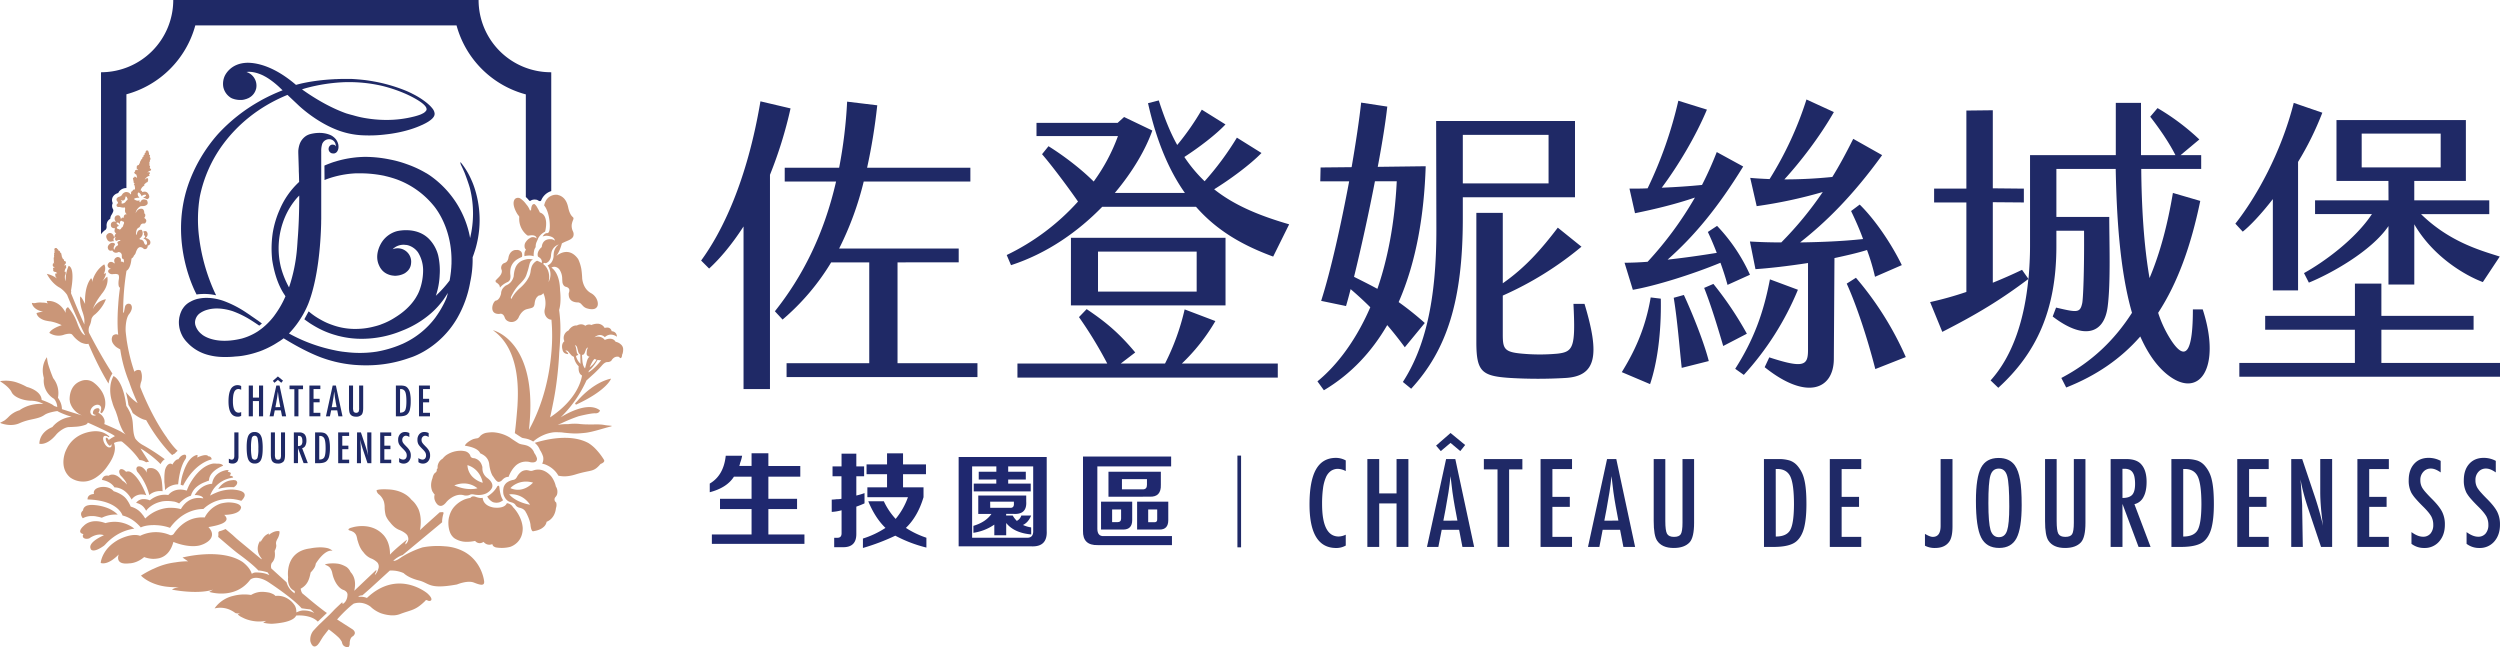 <svg xmlns="http://www.w3.org/2000/svg" id="&#x5716;&#x5C64;_1" data-name="&#x5716;&#x5C64; 1" viewBox="0 0 2052.38 531.54"><defs><style>
      .cls-1 {
        fill: #1f2966;
      }

      .cls-2 {
        fill: #ca9678;
      }

      .cls-3 {
        fill: #1f286f;
      }

      .cls-4 {
        fill: none;
        stroke: #1f2966;
        stroke-miterlimit: 10;
        stroke-width: 3px;
      }
    </style></defs><g><g><path class="cls-1" d="M452.2,59.31A59.31,59.31,0,0,1,392.9,0H142.23A59.31,59.31,0,0,1,82.92,59.31v133a15.55,15.55,0,0,1,3.33-3.42v0l.07,0c.14-.08,1.38-.83,1.2-3.09a7,7,0,0,1,.7-3.85l.11-.2a6.53,6.53,0,0,1,2.19-2.15,6.47,6.47,0,0,1,.74-2.75l.17-.3.22-.36a12.39,12.39,0,0,0,1.25-2.53,2.45,2.45,0,0,0-.07-1.88l0,0a4.89,4.89,0,0,1-.59-1.25,5.19,5.19,0,0,1,.31-3.78l-.13-.29a5.62,5.62,0,0,1,.07-4.56,6.63,6.63,0,0,1,4-3.25l.62-.25.06-.19,0,0a5,5,0,0,1,.33-.61h0a5.08,5.08,0,0,1,.72-.92,7.58,7.58,0,0,1,5.56-2.3V77.41a80.5,80.5,0,0,0,56.56-56.56H374.8a80.47,80.47,0,0,0,56.88,56.64v84.25a19.47,19.47,0,0,1,2.23,2.3c.11.12.21.26.32.4s.78.66,1.14.41h.08a5.21,5.21,0,0,1,2-.88l-.05,0a7.13,7.13,0,0,1,2.61-.06h.16l.06,0a4.31,4.31,0,0,1,1.71.74c.38.24,1.73,1,2.35-.19l0,0,.07-.12a13.11,13.11,0,0,1,6.3-6.72s.22-.12.34-.17a14.31,14.31,0,0,1,1.55-.58V59.31Z"></path><g><g><path class="cls-1" d="M198,316.93V320a5.17,5.17,0,0,0-2.18-.64,3.54,3.54,0,0,0-2.08.6,4.27,4.27,0,0,0-1.43,1.84,11.53,11.53,0,0,0-.84,3.15,32.7,32.7,0,0,0-.26,4.5q0,9.35,4.79,9.35a5.06,5.06,0,0,0,2-.52v3.12a5.47,5.47,0,0,1-2.74.69q-7.67,0-7.67-12.52c0-4.52.63-7.87,1.87-10.08a6.17,6.17,0,0,1,5.74-3.3A5.82,5.82,0,0,1,198,316.93Z"></path><path class="cls-1" d="M204.22,316.52h3.41v9.88h5v-9.88H216v25.25h-3.4V329.28h-5v12.49h-3.41Z"></path><path class="cls-1" d="M226.85,316.52h2.65l5.41,25.25h-3.37l-.95-4.92h-5l-1,4.92h-3.27Zm1.27-7.48,4.21,3.44-1.41,1.77-2.8-2.35-2.79,2.35L224,312.68Zm2,25.18-.75-4c-.5-2.74-.91-5.65-1.23-8.76-.15,1.51-.35,3.05-.59,4.6s-.51,3.2-.84,5l-.62,3.24Z"></path><path class="cls-1" d="M237.7,316.52h11.07v3H245v22.27h-3.34V319.5H237.7Z"></path><path class="cls-1" d="M254,316.52h9v2.88H257.4v8h5v2.87h-5v8.62H263v2.88h-9Z"></path><path class="cls-1" d="M273.11,316.52h2.64l5.42,25.25H277.8l-.95-4.92h-5l-1,4.92h-3.26Zm3.25,17.7-.75-4c-.51-2.74-.91-5.65-1.23-8.76-.15,1.51-.35,3.05-.59,4.6s-.52,3.2-.85,5l-.62,3.24Z"></path><path class="cls-1" d="M286.51,316.52h3.33v17.84a8.85,8.85,0,0,0,.49,3.63,2.76,2.76,0,0,0,4,.12,7.09,7.09,0,0,0,.49-3.26V316.52h3.34v18.33q0,4.13-1.26,5.58a5.94,5.94,0,0,1-4.6,1.65q-3.39,0-4.79-2.13-1-1.45-1-5.59Z"></path><path class="cls-1" d="M325,316.52h4.19a10.63,10.63,0,0,1,3.22.43,5,5,0,0,1,2.16,1.46,9.13,9.13,0,0,1,2,4.08,31,31,0,0,1,.6,7,28.65,28.65,0,0,1-.67,6.8,7.44,7.44,0,0,1-2.16,3.84q-1.85,1.67-6.62,1.66H325Zm3.4,22.27q3.1,0,4.16-1.88c.71-1.25,1.08-3.69,1.08-7.31,0-3.89-.34-6.57-1-8a3.8,3.8,0,0,0-3.77-2.19h-.43Z"></path><path class="cls-1" d="M343.94,316.52h9v2.88h-5.64v8h5v2.87h-5v8.62H353v2.88h-9Z"></path></g><g><path class="cls-1" d="M192.37,355h3.41v19.38a8.1,8.1,0,0,1-.86,4.27,4.64,4.64,0,0,1-4.16,1.91,5.91,5.91,0,0,1-2.89-.66v-3.4a5,5,0,0,0,2.25.87q2.25,0,2.25-3.15V355Z"></path><path class="cls-1" d="M215.66,368.23c0,4.45-.5,7.62-1.49,9.49a5.19,5.19,0,0,1-5,2.82,5.32,5.32,0,0,1-5.18-3q-1.49-3-1.49-10.51c0-4.49.5-7.67,1.48-9.53a5.23,5.23,0,0,1,5-2.81,5.37,5.37,0,0,1,4.71,2.17A10.17,10.17,0,0,1,215.2,361,42.54,42.54,0,0,1,215.66,368.23Zm-3.56.36a40.47,40.47,0,0,0-.59-8.7c-.39-1.44-1.2-2.16-2.41-2.16a2.41,2.41,0,0,0-2.42,2,34.59,34.59,0,0,0-.59,8,32.11,32.11,0,0,0,.62,7.69,2.45,2.45,0,0,0,2.39,2,2.39,2.39,0,0,0,2.36-1.9A25.18,25.18,0,0,0,212.1,368.59Z"></path><path class="cls-1" d="M222.38,355h3.33v17.84a8.71,8.71,0,0,0,.49,3.63,2.1,2.1,0,0,0,2,.9,2.13,2.13,0,0,0,2-.78,7.26,7.26,0,0,0,.49-3.26V355H234v18.33q0,4.13-1.26,5.58a5.94,5.94,0,0,1-4.59,1.65c-2.26,0-3.87-.71-4.79-2.13-.65-1-1-2.83-1-5.59Z"></path><path class="cls-1" d="M241.23,355h4.47a5.68,5.68,0,0,1,4.13,1.33q1.72,1.71,1.73,5.25a9,9,0,0,1-.91,4.35,3.87,3.87,0,0,1-2.6,2l4.65,12.28h-3.45l-4.62-12.37v12.37h-3.4Zm3.4,11.19a3.56,3.56,0,0,0,2.79-.92,4.65,4.65,0,0,0,.82-3.09,9.66,9.66,0,0,0-.18-2,3.52,3.52,0,0,0-.54-1.36,2.18,2.18,0,0,0-.94-.76,3.45,3.45,0,0,0-1.39-.25h-.56Z"></path><path class="cls-1" d="M258.68,355h4.19a10.33,10.33,0,0,1,3.22.43,5.07,5.07,0,0,1,2.15,1.46,9,9,0,0,1,2,4.08,30.31,30.31,0,0,1,.61,7,28.65,28.65,0,0,1-.67,6.8,7.48,7.48,0,0,1-2.16,3.84c-1.24,1.11-3.44,1.66-6.62,1.66h-2.75Zm3.4,22.27c2.07,0,3.45-.62,4.15-1.88s1.08-3.69,1.08-7.31q0-5.83-1-8a3.82,3.82,0,0,0-3.79-2.19h-.42Z"></path><path class="cls-1" d="M277.61,355h9v2.88H281v8h5v2.87h-5v8.62h5.64v2.88h-9Z"></path><path class="cls-1" d="M293.12,355h3.17l3.39,10.08a93.91,93.91,0,0,1,2.6,9.11c-.27-2-.48-3.73-.61-5.31s-.19-3.07-.19-4.46V355h3.41v25.25H301.7l-3.81-11.37c-.35-1.05-.67-2.14-1-3.25s-.6-2.28-.86-3.5c0-.15-.06-.34-.11-.55s-.1-.47-.16-.75c0,.28.05.52.07.73s0,.37,0,.51l.18,2.56.18,3.13c0,.17,0,.39,0,.63v.85l.18,11h-3.35Z"></path><path class="cls-1" d="M312.13,355h9.05v2.88h-5.65v8h5v2.87h-5v8.62h5.65v2.88h-9.05Z"></path><path class="cls-1" d="M336.06,355.51v3.32a4.9,4.9,0,0,0-2.79-1.12,2.81,2.81,0,0,0-2.19,1,3.35,3.35,0,0,0-.85,2.41,4.15,4.15,0,0,0,.6,2.27,11,11,0,0,0,1,1.31c.48.53,1.09,1.17,1.84,1.93a14.9,14.9,0,0,1,2.83,3.64,8,8,0,0,1,.75,3.65,7.07,7.07,0,0,1-1.65,4.82,5.42,5.42,0,0,1-4.23,1.85,5.83,5.83,0,0,1-3.71-1.2V376a5.77,5.77,0,0,0,3.3,1.32,2.7,2.7,0,0,0,2.17-.92,3.79,3.79,0,0,0,.79-2.51,4.94,4.94,0,0,0-.61-2.47,10,10,0,0,0-.87-1.21q-.56-.68-1.38-1.5c-.86-.86-1.58-1.6-2.15-2.26a11.09,11.09,0,0,1-1.25-1.72,7.56,7.56,0,0,1-.79-3.63,6.78,6.78,0,0,1,1.54-4.69,5.27,5.27,0,0,1,4.17-1.75A7.31,7.31,0,0,1,336.06,355.51Z"></path><path class="cls-1" d="M351.91,355.51v3.32a5,5,0,0,0-2.8-1.12,2.8,2.8,0,0,0-2.19,1,3.35,3.35,0,0,0-.85,2.41,4.15,4.15,0,0,0,.6,2.27,11,11,0,0,0,1,1.31c.48.53,1.09,1.17,1.84,1.93a15.16,15.16,0,0,1,2.83,3.64,8,8,0,0,1,.75,3.65,7,7,0,0,1-1.65,4.82,5.42,5.42,0,0,1-4.23,1.85,5.88,5.88,0,0,1-3.72-1.2V376a5.82,5.82,0,0,0,3.31,1.32,2.71,2.71,0,0,0,2.17-.92,3.74,3.74,0,0,0,.79-2.51,4.94,4.94,0,0,0-.61-2.47,9.74,9.74,0,0,0-.86-1.21c-.37-.45-.84-.95-1.39-1.5-.87-.86-1.58-1.6-2.15-2.26a12,12,0,0,1-1.26-1.72,7.56,7.56,0,0,1-.78-3.63,6.78,6.78,0,0,1,1.54-4.69,5.27,5.27,0,0,1,4.17-1.75A7.38,7.38,0,0,1,351.91,355.51Z"></path></g></g><g><path class="cls-2" d="M90.5,198.39l.45,0a6.12,6.12,0,0,1,.71-.1,3.32,3.32,0,0,1,1-.25l.44,0a4.93,4.93,0,0,1,.55,0l0-.07a4,4,0,0,1-.28-.43,2.06,2.06,0,0,1,.37-2.34,1,1,0,0,1,.73-.3h.75l-.53.52s-.69.74.33,2.13a1.94,1.94,0,0,1,.91.24l.35-.32a3.29,3.29,0,0,1,.84-.39,2.28,2.28,0,0,1,.66-.11,1.24,1.24,0,0,1,.6.14l.2.15.42.45-.62.07-.21,0a2.4,2.4,0,0,0-1.54.89,3.71,3.71,0,0,0-.28.47,3.62,3.62,0,0,0-.13.4,1.29,1.29,0,0,1,.74.92,1.63,1.63,0,0,1-.81,1.38c-1.34.49-2.11,2.69-2.12,2.71l-.21.63-.34-.57c-.47-.81,0-2.31.7-3.44.47-.75.07-1.08,0-1.12a1,1,0,0,0-.53-.4,2.68,2.68,0,0,0-1.24-.28,3.15,3.15,0,0,0-.44,0,2.42,2.42,0,0,0-.47.07,3.34,3.34,0,0,0-.58.23,2.56,2.56,0,0,0-.48.27c-.84.61-2.21,1.9-1.92,3.59,0,.11.32,2.3,2.33,2.3a3.8,3.8,0,0,0,1-.15l.25-.14.2.2a3.39,3.39,0,0,0,2.85,1.77,4.65,4.65,0,0,0,2.18-.63A2.81,2.81,0,0,1,100,210c.06,2.24.26,2.3.93,2.5s.86,1,.77,2.56l0,.55-.44-.32a3.08,3.08,0,0,0-1.65-.53l-.41,0,0-.4a2.88,2.88,0,0,0-.43-2.45,3.1,3.1,0,0,0-2.23-.91,3.65,3.65,0,0,0-2.6,1.92,3.85,3.85,0,0,0,.3,3l-.5.35A3.28,3.28,0,0,0,91.12,215a2.85,2.85,0,0,0-1.44.39,3.75,3.75,0,0,0-1.29,2c0,.07-.49,1.78,1.81,3h.07v0l.81.42h0a3.56,3.56,0,0,0-.66.08h-.07a1.88,1.88,0,0,0-1.49,1.36s0,.06-.06.1a1.3,1.3,0,0,0,0,.34c0,.07,0,.12,0,.19a.17.17,0,0,0,0,.08,1.92,1.92,0,0,0,.32.77l.28.25A3.67,3.67,0,0,0,93,225h0l.52,0h0l.09,0c.23,0,.47,0,.72-.08h.08a6.25,6.25,0,0,1,1.33.07h.06a4,4,0,0,1,1.41.53,2.33,2.33,0,0,1,.33.77,7.59,7.59,0,0,1,0,3.09c-.56,3.31-.24,6.28.71,6.68a.59.59,0,0,0,.3,0c-.76,5-1.23,9.8-1.51,14.3h0s-1.2,14.33,0,24.53a4,4,0,0,0-1.61-.48,4.54,4.54,0,0,0-2.76,1.06h0a5.56,5.56,0,0,0-.93,2.91,6.61,6.61,0,0,0,1.33,4,12.72,12.72,0,0,0,2.25,2.43,31.71,31.71,0,0,0,3.37,2c.35,2.23.72,4.43,1.18,6.64a116.55,116.55,0,0,0,4,14.46c.7,2,1.44,4,2.22,5.8.24.75,2,6.15,5.36,13.85.18.39.35.79.53,1.19l1,2.18A39.46,39.46,0,0,1,105.2,324c-.48-.53-1-1.07-1.43-1.63l-.51-.61c.17.6.35,1.18.51,1.8.09.37.17.76.26,1.13.14.62.28,1.26.41,1.9.07.38.17.73.24,1.12.29,1.54.55,3.13.78,4.8.32.47.9,1.37,1.54,2.53.41.73.84,1.55,1.28,2.49.23.5.46,1,.68,1.55,6.87,5.55,11,5.79,11,5.79.21.36.42.7.62,1.06.11.17.21.35.32.53A144.47,144.47,0,0,0,134,365.57h0l.64.76c.41.5,1,1.2,1.69,2,1.2,1.39,2.41,2.75,3.64,4,0,0,.05,0,.07,0l0,0c.45.45.88.88,1.3,1.28a9.59,9.59,0,0,1,2-1.19l.15-.06a12.47,12.47,0,0,1,2.33-2.24,38.18,38.18,0,0,1-3.31-3.47c-1.26-1.47-2.42-3-3.35-4.23-1.26-1.71-2.1-2.95-2.1-2.95h.06c-3-4.14-5.7-8.46-8.12-12.68-.48-.84-1-1.68-1.42-2.52-1.37-2.47-2.64-4.87-3.78-7.14-.29-.57-.55-1.12-.82-1.67-.1-.18-.2-.38-.29-.56-3.2-6.54-5.5-12-6.64-14.84-.45-1.11-.76-1.9-.92-2.33v-.05a13.18,13.18,0,0,1,1-4.88,18.67,18.67,0,0,0,.3-2c0-.46.07-.9.07-1.32a12.6,12.6,0,0,0-.86-4.87l-.22-.5-.52-.17a3.89,3.89,0,0,0-1.33-.25,4.27,4.27,0,0,0-3.25,1.5,146,146,0,0,1-5.62-21.81c-.26-1.45-.51-2.91-.73-4.35-.05-.38-.08-.78-.13-1.17-.26-1.92-.49-3.87-.68-5.88a37.79,37.79,0,0,1,.68-8.91c.9-4.14,2.34-5.43,2.34-5.43,4-5.52,1-7.84,1-7.84a3,3,0,0,0-1.56-.48,2.91,2.91,0,0,0-1.79.61,3.16,3.16,0,0,0-1.15,1.73l-.09.36,0,0c-.15.8-.54,2.74-.89,4.62l-.6-.05a210.16,210.16,0,0,1,2.68-33.85l.07-.44h0l.11-.07c1.83-1.1,2.81-3.68,3.3-5.65h0a26.22,26.22,0,0,0,.62-3.7l.13-.72.13-.07a3.56,3.56,0,0,0,1.77-2.26,5.12,5.12,0,0,0,1.63-2.66,12.57,12.57,0,0,1,1.11-2.51,3.64,3.64,0,0,1,2.11-1.77c.08,0,.14,0,.21,0a3.58,3.58,0,0,1,2.71,1.12l.09.07a1.58,1.58,0,0,0,.32.2,1.53,1.53,0,0,0,.84.27,2.47,2.47,0,0,0,.64-.09l0,0c1.45-.36,1.72-2,1.73-3.08a.56.56,0,0,0,.32.13c.58,0,1.25-.74,1.47-1a3.13,3.13,0,0,0,.14-2.69c-.78-1.67-3.19-2.33-3.22-2.34l-.54-.14.41-.37a3.39,3.39,0,0,0,.56-4.82,1.84,1.84,0,0,0-1.25-.48,3.32,3.32,0,0,0-1.81.69h0a2.19,2.19,0,0,1,.35.24,2,2,0,0,1,.59,1.38c-.07.4-.14.77-.24,1.14a1,1,0,0,1,.63.24,1.13,1.13,0,0,1,.27.36,1.09,1.09,0,0,1,0,1,2.64,2.64,0,0,1-1.42,1.18,3.7,3.7,0,0,1,3,2.61,6.91,6.91,0,0,1,.13,1.72h0c-1.39,2.2-2.49-1.12-2.49-1.12a3.14,3.14,0,0,0-3.12-2.46,1,1,0,0,1-.46-.38l-.09-.21.15-.25.12-.12.22-.17c3.86-3.31,1.32-6.8,1.32-6.8a6.4,6.4,0,0,0-.73-.05,2.89,2.89,0,0,0-2.22.86,2.61,2.61,0,0,0-.34.46,3.58,3.58,0,0,0-.36.74,5.15,5.15,0,0,0-.21.84c0,.24,0,.43-.07.6v.41l-.6.06a2.42,2.42,0,0,1,0-.25c-.05-.5-.08-.87-.08-1.2s0-.56.07-.82a5.4,5.4,0,0,1,.26-1.23,2,2,0,0,1,.15-.37l0-.06.18-.38a3.76,3.76,0,0,1,1-1.2,8.93,8.93,0,0,0,.83-.39,3.49,3.49,0,0,0,1-1.49,2.47,2.47,0,0,1,2.71-1.73c.62,0,1.11,0,1.43-.5h0c2.13-2.63-1-4.07-1-4.07l.14-.2a3.16,3.16,0,0,0,.78-2.38,1.73,1.73,0,0,0-.69-1.11l-.14-.09V175c0-2.44-.88-3.67-2.56-3.67a5,5,0,0,0-1.83.41,5.42,5.42,0,0,0-1.89,1.8c-.23.33-.43.65-.59.93s-.19.37-.26.51a8.07,8.07,0,0,1,1.48-3.42c.07-.1.16-.2.24-.3a7,7,0,0,1,.52-.58l.1-.1a7.48,7.48,0,0,1,2-1.36h.46c.39,0,.82,0,1.3-.06l.39,0a4.63,4.63,0,0,0,3.07-1.37,2.17,2.17,0,0,0,.31-1.76l-.06-.22a4.27,4.27,0,0,0-.17-.6,2.84,2.84,0,0,0-.37-.78h0s-.23-.13-.53-.27l-.49-.19a4.39,4.39,0,0,0-1.45-.27,2.82,2.82,0,0,0-2.06.88,14.59,14.59,0,0,0-1,1.54c-1.08-.47-.37-1.79-.37-1.79a3.65,3.65,0,0,1-1.7.42h-.29a7.36,7.36,0,0,1-2.16-.84,2.42,2.42,0,0,1-.31-.36l-.17-.26.22-.24a7.58,7.58,0,0,1,3.51-.71,1.25,1.25,0,0,0,.47-.09l0,0,.2,0c-.06-.11-.17-.28-.17-.28s-.12-.09-.21-.19l-.14-.16a3.43,3.43,0,0,1-.88-2.71,1.35,1.35,0,0,1,.73-.88l.18-.08.15.13a6.9,6.9,0,0,1,2.16,3.06,3.66,3.66,0,0,1,2.7-1.31l.29,0c.51.11.61.38.62.53,0,.38-.24.86-2.47,1.85h0a2.28,2.28,0,0,1,.47.15s.47.12,1,.31a6,6,0,0,1,.93.42l.19.11a2.34,2.34,0,0,1,.26.19.66.66,0,0,0,.45.17.93.93,0,0,0,.42-.13,2.61,2.61,0,0,0,1.42-1.67,3.53,3.53,0,0,0-.14-1.1h0a.24.24,0,0,1,0-.09,1.73,1.73,0,0,0-.1-.24,5.57,5.57,0,0,0-1-1.78,3.32,3.32,0,0,0-2.9-1.21,4.46,4.46,0,0,0-.89.15l-.12,0-.62.2a2.46,2.46,0,0,0-.07-.29,1.41,1.41,0,0,0-1-1,1.72,1.72,0,0,0-.34-.07v0a7.83,7.83,0,0,1,.32-.85,5.78,5.78,0,0,1,1.74-2.43h0l.32-.22h0a5.07,5.07,0,0,0,.64-.49c.2-.19.26-.36.11-.56a1.36,1.36,0,0,0-.21-.22c.33-.34.61-.62.75-.73.52-.46,1.16-1,1.16-1a1.67,1.67,0,0,0,1-.54,1.06,1.06,0,0,0,.18-.72l0-.16c.58-.75.06-1,.06-1l.15-.27,0-.14v0a.9.9,0,0,0-.2-.56l0,0h0a.71.71,0,0,0-.31-.13,1.22,1.22,0,0,0-.48,0l-.11,0a4.69,4.69,0,0,0-.78.49c-.19.13-.37.27-.54.41h-.33c.18-.23.58-.72,1.07-1.23a4.9,4.9,0,0,1,2.14-1.43c1-.21.74-.76.47-1.09a2.12,2.12,0,0,0-.25-.26s0-.06,0-.1c.71-.34.79-.82.79-.82-.14-1.54-1.56-.81-2-.57h0c0-.31.82-.87,1.54-1.29l.24-.12s1.55-.38,1.14-1.09a.42.42,0,0,0-.1-.43,1.8,1.8,0,0,0-.31-.29l-.18-.07c-.29-.16-.38-.27-.42-.4a1,1,0,0,1,.06-.59c.47-1.22-.31-1.62-.34-1.64l-.35-.16.23-.3c.34-.43.07-1.41,0-1.73l-.08-.19.16-.15c.38-.33.42-1.35.4-1.68A1.91,1.91,0,0,0,123,129l-.14-.15.08-.18,0,0c.78-1.71-.6-1.6-.6-1.6l0-.26a5.21,5.21,0,0,0,0-1,2,2,0,0,0-.09-.45c-.1-.3-.23-.37-.23-.37l-.26-.1.09-.26a.72.72,0,0,0-.09-.65,1,1,0,0,0-.32-.3,1.35,1.35,0,0,0-1.53.13,1.93,1.93,0,0,0-.35.93,3.19,3.19,0,0,0,0,.4v.15s-1.14.43-.84,1.48a.08.08,0,0,0,0,0l.16.31-.49,0a1.19,1.19,0,0,0-.42.26.56.56,0,0,0,.18.88l-.6.38a1.81,1.81,0,0,0-.77,1.25,1.77,1.77,0,0,0-.06.4v.2s-1.3.55-1.15,1.69l-.17.12a1.38,1.38,0,0,0-.51,1.42l.09.32-.32.06s-.48.16-.61,1.26c0,0,0,.07,0,.09a.81.81,0,0,0-.31,0,.58.58,0,0,0-.18.08.39.39,0,0,0-.1.08.69.69,0,0,0-.19.24s0,0,0,0a.82.82,0,0,0-.65.06.74.74,0,0,0-.2.38l0,.22c-.52.84,0,.9,0,.9a.78.78,0,0,0,0,1.19c.31.27.66.56,1,.91l-.26.33a1.27,1.27,0,0,0-.21-.25.72.72,0,0,0-.55-.24,1.06,1.06,0,0,0-.7.34l-.42.05a.88.88,0,0,0-.21.12.63.63,0,0,0-.2.37,1.47,1.47,0,0,0,0,.51l0,.22a1.37,1.37,0,0,0-.2.09h0a.73.73,0,0,0-.27,1.17v0s.1.12.22.25a3.37,3.37,0,0,0,1.19.85l.13,0,0,.14a12.68,12.68,0,0,1,.51,2l.1.68s-1.41-1.16-2-1.1a.24.24,0,0,0-.24.21,1.07,1.07,0,0,0,0,.48l-.15,0h0a2.41,2.41,0,0,0-.55.17l0,0a1.06,1.06,0,0,0-.39.42,1,1,0,0,0-.06.52,2.07,2.07,0,0,0,.26.76c0,.06.06.09.09.14s0,.1.09.15-.09.2-.13.3a.94.94,0,0,0,0,.55,1,1,0,0,0,.41.5c-.25.26-.5.84.8,1.42l.07.05-.21.1a1,1,0,0,0-.5.2l-.09,0h0v.06c-.08.16,0,.42.33.79a7.36,7.36,0,0,1,.49,3.74,2,2,0,0,0-.5,0l0,0h0v0H110a1.93,1.93,0,0,0-1.16,1l0,0,0,.17-.24.17a1.42,1.42,0,0,0-.8.58,1.17,1.17,0,0,0-.12.25,2.84,2.84,0,0,0-.08.34c0,.08,0,.16,0,.25a2,2,0,0,0,0,.33c0,.1,0,.33,0,.67l-.56.21a3,3,0,0,0-.66-.91,3.27,3.27,0,0,0-.87-.59,4.54,4.54,0,0,0-1.75-.38h-.47a4.5,4.5,0,0,0-2.85,1.77,3.48,3.48,0,0,1-2.33,2l-.15.08a3.32,3.32,0,0,0-2.14,1.46,2,2,0,0,0,0,1.63,4,4,0,0,0,.87,1.18,1.24,1.24,0,0,1-.56,1.71,1.44,1.44,0,0,0-.39,1.48c.19.63.81,1,1.78,1a5.42,5.42,0,0,0,.86-.07,9.13,9.13,0,0,0,2.7.54l.5,0h0a3.83,3.83,0,0,0,.64-.13l.25-.06.1.23a3.44,3.44,0,0,1,.08,1.71,4.15,4.15,0,0,0,.68,3,1.88,1.88,0,0,0,.25.24l.1.1.4.33-.4.07-.25,0a2,2,0,0,0-1.34.7,2.89,2.89,0,0,0-.5,1.79v.44l-.41-.15a1.14,1.14,0,0,0-.44-.08,1.4,1.4,0,0,0-1.07.65l-.38.63-.17-.72c-.39-1.64-1.16-2.47-2.29-2.47a3.36,3.36,0,0,0-1.33.31,2.36,2.36,0,0,0-1,.89v0l-.06.11a2.83,2.83,0,0,0-.34,1.45s0,.08,0,.12a3.61,3.61,0,0,0,.4,1.45,4.63,4.63,0,0,0,.48.77c.11.14.19.28.32.42a4.2,4.2,0,0,0-1.61-.37,2.79,2.79,0,0,0-2.36,1.29,3.65,3.65,0,0,0-.23,2.4c0,.07.35,1.81,2.94,1.84h.43l-.15.4s-1,2.7.7,3.45l.4.19-.32.31A5.89,5.89,0,0,0,94,194.13l-.31.7-.5-1.38a3.22,3.22,0,0,0-2.83-2.19,2.89,2.89,0,0,0-.5,0,3.79,3.79,0,0,0-2.45,1.88c-.41,1-.15,2.22.75,3.69A2.72,2.72,0,0,0,90.5,198.39Zm13.27-33.61a1.67,1.67,0,0,1-.23.12,3.28,3.28,0,0,1-1.26,1.55A3.88,3.88,0,0,1,101,167a4.33,4.33,0,0,1-.87.11h-.21l-.08-.2a1.26,1.26,0,0,1,.48-1.4,1.3,1.3,0,0,1-.53-.25,1.25,1.25,0,0,1-.25-.33l-.38-.64.72.2a3.34,3.34,0,0,0,.85.12c1.32,0,2.09-1,2.26-3l0-.27h.28a1,1,0,0,1,.42.09l0,0a1.06,1.06,0,0,1,.57.64,1.66,1.66,0,0,1,.06.5,1,1,0,0,1,.29.31,1,1,0,0,1,.09.93A2,2,0,0,1,103.77,164.78Zm-8,18.07.26-.16.26,0a2.22,2.22,0,0,1,2.18,1.73s0-.22,0-.22v-.05a2.74,2.74,0,0,0,0-.49,11,11,0,0,1,0-1.29,1.69,1.69,0,0,1,.81-1,1,1,0,0,1,.41-.09,1,1,0,0,1,.68.28.83.83,0,0,1,.19.27.86.86,0,0,1,.3,0,1.06,1.06,0,0,1,.5.13,1,1,0,0,1,.47,1,3.31,3.31,0,0,1-.65,1.73A2.47,2.47,0,0,1,99.66,187l0,.18a2.06,2.06,0,0,1-1,1.13.84.84,0,0,1-.42.1h-.16a1.07,1.07,0,0,1-.66-.41v0h-.15a1.36,1.36,0,0,1-1.24-.76,1,1,0,0,1,0-.83,1,1,0,0,1,.62-.53,2.64,2.64,0,0,0,.81-.4s0-.09,0-.16c-.12-.46-.93-1.08-1.18-1.21a1,1,0,0,1-.53-1Z"></path><path class="cls-2" d="M268.39,503.21l-.93-.59c-6.68-5-11.8-9.2-15.46-12.36l-3.85-3.18c-.28-.5-.53-.94-.68-1.26v0a24.52,24.52,0,0,1-.66-2.51c5.7-3.12,7.09-7.64,8.21-13.33a22.3,22.3,0,0,0,2.4-2.86,8.59,8.59,0,0,0,1.8-4.36s7.09-12,13.8-10.6a10.27,10.27,0,0,0-5.12-2.37,27.31,27.31,0,0,0-6.73-.39,45.41,45.41,0,0,0-6.5.82c-5.59.67-9.49,2.62-12.21,5.13-7.63,7-5.93,18.43-5.93,18.43a14.27,14.27,0,0,0,0,3.47c0,.31.09.63.16.95s.11.52.18.78a.74.74,0,0,1,0,.14q.11.38.24.75l.06.17c.1.25.21.51.33.77a.67.67,0,0,0,.06.12,8.94,8.94,0,0,0,.44.8.3.3,0,0,0,0,.08c.17.27.36.54.56.8,0,0,0,0,0,0,.22.26.45.53.7.78h0a9,9,0,0,0,1,.82c.18.14.38.26.58.39l.28.18a8.84,8.84,0,0,0,.81.43v1.95a20.42,20.42,0,0,1-1.89-1.49l-.24-.22-.15-.14c-.25-.23-.51-.48-.78-.77A15.72,15.72,0,0,1,235.9,480a9.49,9.49,0,0,1-.64-1.94l-1.77-1.61-10.81-9.83c0-.13,0-.25-.06-.37a7,7,0,0,1-.12-2.13,6.22,6.22,0,0,1,.53-1.86l.13-.24c.12-.1.22-.21.35-.31,2.43-2.91,2.42-5.86,2-9.4.65-1.28,1.66-3.65,1.18-5.34a5.39,5.39,0,0,1,.47-3.33h0l0,0a2,2,0,0,0,.1-.21c.18-.4.37-.8.55-1.13s.3-.48.45-.72l0-.06c.07-.15.11-.27.17-.4a11.89,11.89,0,0,0,1-3.31,3.38,3.38,0,0,0-.13-1.75h0c-3.4-.58-6.73,1.63-8.06,2.66-.39.3-.63.51-.63.51l.13-.9.06-.39,0,0,0,0-.39.16-.43.18a10.18,10.18,0,0,0-3.1,2.31l0,0a13.53,13.53,0,0,0-1.5,2,21.5,21.5,0,0,0-1.55,2.57l-.08-.64v-.79l-.08.11v0h0s-.16.21-.38.56l0,.06-.09.11v0c-.09.14-.14.27-.22.4l-.13.27a9.69,9.69,0,0,0-.85,2.15,11.15,11.15,0,0,0,1.15,8.78,11.14,11.14,0,0,0,1,1.51,9.4,9.4,0,0,0,.57.76c0,.2,0,.48,0,.76l-20.22-16.76c-.55-.5-1.11-1-1.6-1.46-.84-.76-1.57-1.48-2.28-2.07-2-1.71-3.84-3.23-5.46-4.62-.1,0-.19.11-.29.15a30.75,30.75,0,0,1-4.48,1.64.51.51,0,0,1-.1,0,2.81,2.81,0,0,0-.42.17,1.71,1.71,0,0,0-.62,1.38,11.37,11.37,0,0,1-.15,3.14c5.43,4.64,13.2,11.38,16.48,13.77,6,4.38,12.71,9.63,16.54,13.81a18.41,18.41,0,0,1,3,.36c.53.1,1.15.24,1.82.4.38.09.77.19,1.19.31l.85.24.45.13.32.13,1.09,1.73.32.52h0c-.48-.22-.93-.4-1.39-.58-.16-.07-.32-.14-.47-.19-.57-.22-1.12-.4-1.66-.55s-1.09-.28-1.62-.38l-.28-.06-.48-.08-.35-.05a29.91,29.91,0,0,0-4.7-.29,5.35,5.35,0,0,0-2.47.49,4.12,4.12,0,0,0-1,.66,6.67,6.67,0,0,0-.34-.88c-1.25-3.62-4.49-6.77-7.13-8.83-17.95-12-49.43-3.73-49.43-3.73l4.58,3.13q-.89,0-1.74,0c-.47,0-.94,0-1.4.05a62.09,62.09,0,0,0-7.25.79,56.08,56.08,0,0,0-18.23,5.43l.24-.18a88,88,0,0,0-8.66,4.59l-.28.18-.23.14c-.73.45-1.12.72-1.12.72a19.82,19.82,0,0,0,2.68,2.3l.22.16h0l.61.42a35.55,35.55,0,0,0,3.21,1.9l.56.3.37.18a42.37,42.37,0,0,0,12.41,3.7c.56.08,1.16.14,1.74.2a57.17,57.17,0,0,0,9.32.26,22.51,22.51,0,0,0-4.27,1.24l-.17.09a4,4,0,0,0-1.08.69s-.11.05-.16.08c8.91,1.69,23.88,3.17,33.71,0l-3.16,1.83s21.06,6.88,33.69-10c0,0,3.53-3.76,12.3.49.55.3,1.07.56,1.67.92,1,.63,1.86,1.18,2.53,1.66,5.6,3.74,19.16,13.09,25.71,20.41h0l3.79.52c1.24.17,2.4.31,3,.36l.5.09a25.91,25.91,0,0,1,3,2.78l.06.06a21.41,21.41,0,0,0-4.54-1.6,16.7,16.7,0,0,0-3.79-.4h-.09l-.09,0a10.61,10.61,0,0,0-1.13,0,12.35,12.35,0,0,0-3,.72l-1.08.42c-.61.26-1,.46-1,.46a13,13,0,0,0-.28-3.27,13.82,13.82,0,0,0-.74-2,17.68,17.68,0,0,0-6.57-6.35h0a15.6,15.6,0,0,0-8.94-2c-.38,0-.62.09-.62.09a5.58,5.58,0,0,0-2.16-1.64h0a20.15,20.15,0,0,0-2.73-1.06,35.29,35.29,0,0,0-5.12-.67,17.65,17.65,0,0,0-9.68,2.36.75.75,0,0,0-.15.09l-.07,0-.14.09a35.76,35.76,0,0,0-14.56.75l-.34.08a26,26,0,0,0-13.56,8.29l0,0v0a14.57,14.57,0,0,0-1.42,1.94,19.59,19.59,0,0,1,12.7,1.18l.66.33a20.21,20.21,0,0,1,2.82,1.65c.29.2.58.41.86.63h0a8.31,8.31,0,0,0,3.94.24l-2,.87.21.2a12,12,0,0,0,1.45,1.14,1.32,1.32,0,0,0,.28.23l1.08.58.09.05h0l1.18.57h0a23.71,23.71,0,0,0,4.07,1.64h0a31.12,31.12,0,0,0,13.71,1.1l.62-.09.69-.12-2.48,1.47s.51.16,1.43.35c.52.11,1.19.22,2,.32a33.09,33.09,0,0,0,3.69.26,69.42,69.42,0,0,0,9.67-1.19,7.55,7.55,0,0,1,.81-.18c4.4-1,8.25-2.66,9.47-5.38,0,0,11.77-1.21,17.76,5Z"></path><path class="cls-2" d="M381.18,453a38,38,0,0,0-15.93-4.51,67.53,67.53,0,0,0-18.34.87,76.53,76.53,0,0,0-9.25,3.64,70.3,70.3,0,0,0-8,4.34c-.49.37-5,3.71-6.76,3h0s.21-.22.58-.55a23.37,23.37,0,0,1,3-2.21,20.43,20.43,0,0,1,2.24-1.21,17.33,17.33,0,0,1,1.83-.7l32.41-26.91c0-.43,0-.85,0-1.29a26.22,26.22,0,0,1,.51-3.6c.16-.77.37-1.53.6-2.28,0,0,0-.07,0-.1.43-1.37-1.41-1-1.41-1l0-.05a8.11,8.11,0,0,1-1,.09l-.65,0c-5.52,5-11.81,10.59-11.83,10.6s-1.28,1.18-2.15,2l-2.35,2.17.21-.62c1.35-8.07-.05-13.58-1.31-16.62-.29-.62-.6-1.21-.92-1.78a24.16,24.16,0,0,0-2.54-3.71,27,27,0,0,0-2.54-2.49h0s-5.11-7.48-18.29-8.28h-.21c-8.1-.5-9.94.65-9.94.65a4.51,4.51,0,0,0,.91,2.39,5.51,5.51,0,0,0,1.39,1.31h0a13.18,13.18,0,0,1,3.77,5.8,19.45,19.45,0,0,1,.56,3.69c0,.16,0,.34,0,.52v0a29.34,29.34,0,0,0,.9,7.05,18.52,18.52,0,0,0,3.57,5.62h0a22.92,22.92,0,0,0,2.67,3,15.48,15.48,0,0,0,4.63,3.12h0A19,19,0,0,1,333,438h0a5.5,5.5,0,0,1,.72.69l.33.31a6.15,6.15,0,0,1,.61,1l0,.05s0,.07,0,.11a5,5,0,0,1,.55,2,3.29,3.29,0,0,1,0,.7,5.18,5.18,0,0,1-.76,2.25A9.17,9.17,0,0,1,333,446.9s-.19-.1-.21-.49a3.71,3.71,0,0,1,.7-1.89,5.85,5.85,0,0,0,.65-1.52c-5.19,4.11-10.77,8.8-14,12.35a26.05,26.05,0,0,0-1.72-10.26,20.54,20.54,0,0,0-3.38-5.64c-.26-.3-.55-.56-.82-.84-8.71-8.93-20.9-6.69-24.18-5.86l-.86.24h0l-1.26.34c-2.59,1-1.79,1.7-1.54,1.87a5.54,5.54,0,0,0,1.31.5h0l.38.11a8.21,8.21,0,0,1,1.23.52,6.25,6.25,0,0,1,3.39,3.76c.19.66.38,1.39.55,2.25h0a5.47,5.47,0,0,0,.45,1.69,33.8,33.8,0,0,0,1.08,3.3,19.88,19.88,0,0,0,2.48,4.66,10.57,10.57,0,0,0,1,1.19h0a15.2,15.2,0,0,0,6.19,5.19h0a15.23,15.23,0,0,1,5.45,3.5,5.25,5.25,0,0,1,.93,4.35,6.92,6.92,0,0,1-.4,1.25s0,0,0,.06c-.1.32-.21.59-.31.87a0,0,0,0,0,0,0c-.05.13-.1.28-.15.42l-.15.36c-1.37,2.42-1.83,2.62-1.92,2.63h0c-.15,0-.15-.26.11-.8a2.74,2.74,0,0,1,.17-.36c.21-.38.37-.71.5-1,0-.07,0-.12.07-.18.72-1.68-.08-1.33-.08-1.33l-.63.58-.15.14,0,0-.82.76h0l0,0-.91.86-6.36,6L290.85,485c.13-.57.21-1.1.31-1.65,1.06-6.38-.61-10.78-3.39-13.73a4.61,4.61,0,0,0-.3-.65,10.1,10.1,0,0,0-2.6-3.18l-.37-.3c-.13-.09-.26-.15-.39-.23a19.62,19.62,0,0,0-2.24-1.13c-.37-.17-.74-.34-1.09-.46a18.91,18.91,0,0,0-2.81-.81,29.94,29.94,0,0,0-8.7-.09c-2.77.44-2.59.84-1.87,1.11h.05a9.29,9.29,0,0,1,2.92,1.64l0,0c.12.12.22.25.34.38a10.34,10.34,0,0,1,2.08,4.62c0,.18.09.38.13.57,1,4.74,3.93,10.85,8.43,13h0l.06,0c.27.12.55.23.83.33a5.66,5.66,0,0,1,2.55,2s0,.08.07.12c.08.2.17.38.23.57s.12.39.17.59,0,.14,0,.21a3.75,3.75,0,0,1,0,.67h0a10.34,10.34,0,0,1-.25,1.89c0,.18-.08.36-.13.56s-.11.36-.18.55a9.2,9.2,0,0,1-.61,1.39,7.07,7.07,0,0,1-2.5,2.75s-.54.17-.42-.8h0a1.43,1.43,0,0,0-.05-.18s0,0,0-.05h0c-.19-.25-.54,0-.67.15l0,0h0L275,500h0l-2,2.1-1.49,1.55-1,1,0,0L264.9,510l-2.09,2-1,.94L260,514.82l-.19.19h0l-2.6,2.81a11.69,11.69,0,0,0-2.44,8.53s1.64,7.38,6.08,3c.44-.55.92-1.17,1.41-1.85.56-.94,1.64-2.74,3-4.87,1.62-2.13,3.16-4.1,4.64-5.95l.64.48c.79.6,1.71,1.3,2.65,2.06s2,1.59,2.91,2.41,1.6,1.42,2.27,2.09a18,18,0,0,1,2.28,3.22c.43,2.4,1.35,3.64,3.87,4.33.35.09.73.18,1.14.25a1.17,1.17,0,0,0,.55-.4,4.75,4.75,0,0,0,.87-2.9s-.15-4.41,2.52-5.83a1.88,1.88,0,0,0,.92-.91,3,3,0,0,0,.77-1.38,1.24,1.24,0,0,0,0-.16c.29-1.93-2-3.37-2-3.37l-.82-.53-11.73-7.49a118.3,118.3,0,0,1,9.5-9.63c1.07-.95,2-1.76,2.89-2.44l1.17-.9a14.67,14.67,0,0,1,7.42-.47,16.49,16.49,0,0,1,6.56,3,18.8,18.8,0,0,0,1.81,1.59,27.15,27.15,0,0,0,6.48,3.7,32.39,32.39,0,0,0,8.8,1.78c.29,0,.59,0,.89,0a16.53,16.53,0,0,0,6-1c9.25-3.6,12.67-2.73,21-11.05,0,0,.08-1.05,2-.07s5.71-.34-.38-5.9a.69.69,0,0,0-.13-.11c-1.37-1.13-24.82-19.65-49.52,3.85a13.43,13.43,0,0,0-5-1h-2s-.14-.89,3.3-1.17l6.49-5.7L320,468.42a24.6,24.6,0,0,1,11.39,2.09s3.46,3.78,12.44,6,8,7.56,31.32,3.31c0,0,8.66-3.62,13.86-1.57s9.28,3.3,8.34-1.74C397.33,476.49,395.54,461,381.18,453ZM318,468.63h0Z"></path><path class="cls-2" d="M511.57,286.31a7.67,7.67,0,0,0-.2-1,5.15,5.15,0,0,0-1.79-2.65,8.22,8.22,0,0,0-4.17-2.05l0,0c-2.81-4.62-8.88-1.51-8.88-1.51A7.06,7.06,0,0,0,488,277c5.07-4.3,8.51-.19,8.51-.19,4.88-4.5,10-.35,10-.35-.21-2.7-1.56-4.21-4.16-4.56l-.19,0-.06-.19a3.53,3.53,0,0,0-3.66-2.79,6.63,6.63,0,0,0-1.8.27l-.23.07-.12-.2a7,7,0,0,0-3.36-2.86,6.78,6.78,0,0,0-2.55-.45,11.34,11.34,0,0,0-1.59.13,13.57,13.57,0,0,0-3.19.89l-.13.05-.12-.05a4.26,4.26,0,0,0-1.75-.37,5.37,5.37,0,0,0-2.91.95l-.18.12c-3.23-2.55-6.88-.27-6.88-.27h-.13l-.5,0c-3.88,0-6.24,4.06-6.26,4.11a6.71,6.71,0,0,0-3.42,8.86c-3.14,2.44-1.46,7.09-1.46,7.09l0,.13c.39,1.47,1.5,3.22,4.66,3.3a3,3,0,0,0-.59-1.25l-.35-.39c-.82-.84-1.28-.93-1.45-.93a1.08,1.08,0,0,1,.27-.25l.07,0,.05,0,.2-.07a1.68,1.68,0,0,1,1.34.38,2.59,2.59,0,0,1,.28.24l2.53,3a5.88,5.88,0,0,0,1.23,1l.32.19a3.36,3.36,0,0,0,.74.31,13,13,0,0,0,3.92,7.78c-.2,1.8-.29,6.1,2.72,7.56-.55,3.92-4.09,19.3-25.26,33.75l-.82.59-.12.07c.09-.41.19-.83.28-1.23h0c.11-.46.2-.9.3-1.34s.25-1.15.36-1.69c.76-3.56,1.23-6,1.23-6v0c1-4.83,1.86-9.64,2.53-14.21,2.32-15.71,2.78-28.5,2.78-28.5v0c.06-.67.11-1.31.16-2,.11-1.42.23-2.85.32-4.21s.17-2.76.23-4.1c0-.94.08-1.87.12-2.77a114.47,114.47,0,0,0-.89-22l0-.11,0-.11c2-6.54.78-15.77.77-15.87-.21-12.67-4.92-17.3-6.94-18.71l-.14-.1a3.34,3.34,0,0,1,.47-.26,4.37,4.37,0,0,1,2.36-.42,5.62,5.62,0,0,1,4,2.64,13.66,13.66,0,0,1,2,7.11c.06,1.25.13,2.21.19,3a5.88,5.88,0,0,0,1.28,2.79,3.83,3.83,0,0,0,1.66.93h0v-.06l.22.09.58.21.14.07h0l.14.06a4.36,4.36,0,0,1,.79.5,2.86,2.86,0,0,1,.36.41,2.68,2.68,0,0,1,.42.78,2.78,2.78,0,0,1,.1.6,2.3,2.3,0,0,1,0,.28,5.16,5.16,0,0,1-.47,2.11l-.05.27A9.62,9.62,0,0,0,467,243a5.64,5.64,0,0,0,2.19,3.81,6.12,6.12,0,0,0,1,.6,9.09,9.09,0,0,0,2.79.76l.45.06,1.14,0a4.63,4.63,0,0,1,2.49,1.24c.46.53.87,1,1.26,1.36a7.41,7.41,0,0,0,4.23,2.51h0l.21.06a11.92,11.92,0,0,0,3.14.43,6.87,6.87,0,0,0,2.1-.27,4,4,0,0,0,2.78-3.66c.26-2.88-1.61-7.11-5.59-9.25-5.49-3-6.9-8.86-7.25-12.11,0-.69-.06-1.42-.11-2.21v0c-.13-2-.32-3.76-.58-5.49a32.69,32.69,0,0,0-2.58-8.1c-2.72-3.89-6-5.89-9.6-5.89-4.69,0-8.45,3.37-8.49,3.4a14.25,14.25,0,0,0,1-1.35,27.3,27.3,0,0,0,2.3-4.71,41.54,41.54,0,0,0,1.41-4.38l.15-.09c.74-.41,1.68-.86,2.78-1.34l.95-.4c2.07-.85,4.66-1.91,5.48-4a5.41,5.41,0,0,0-.38-4.24,10.13,10.13,0,0,1-.91-5.27h0s0-.05,0-.07v0a16.34,16.34,0,0,1,1.18-3.94c.49-1.48.3-1.67-.35-2.29s-1.93-1.82-3-5.11a28,28,0,0,1-.75-2.86c-1.06-5.1-3.29-7.7-5.55-9-.12-.08-.22-.16-.35-.23s-.12,0-.19-.08a8.73,8.73,0,0,0-1.16-.49c-.23-.08-.45-.14-.67-.2l-.26-.08L458,160l-.45-.07h-.1l-.64-.06v0a9.75,9.75,0,0,0-4.29.88l-.31.15h0c-2.26,1.09-4.55,3.31-5.5,7.79,4.4,5,5.57,18,4,21.54-.41.94-1,1.14-1.35,1.14h-.32c-1.57,0-2.87,1.58-3.62,2.77l.4-.14c.66-.16,1.42-.32,2.34-.46.22,0,.4,0,.58,0a9.38,9.38,0,0,1,1.31.13,10.11,10.11,0,0,1,1.33.27c.37.1.75.23,1.12.37l.14.05.19.08a5.83,5.83,0,0,1,1.3.76,3.62,3.62,0,0,1,1.2,1.56,1.52,1.52,0,0,1,.09.25,2.85,2.85,0,0,1,.12.58,5.73,5.73,0,0,0-3-1.22,5.44,5.44,0,0,0-.9,0h0c-6.84-.05-6.86,6.46-6.86,6.46l-.15.13c-.05,0-4.42,3.59-2.95,7.68l.27.19a9.59,9.59,0,0,1,1.77,1.34,4,4,0,0,1,1.12,2.61,4.3,4.3,0,0,1-.05.61,3.31,3.31,0,0,1-.06.53,20.55,20.55,0,0,0-2.9-1.51c-.29-.13-.59-.26-.91-.38l-.26.12-.29.15a9,9,0,0,0-4.23,5.76,15.62,15.62,0,0,0-.52,2.64,14.5,14.5,0,0,1-2.05,5.85,24.42,24.42,0,0,1-1.79,2.75l-.09.1a32.9,32.9,0,0,1-3.22,3.61c-.64.61-1.18,1.11-1.77,1.62a29,29,0,0,0-2.72,2.71,26.09,26.09,0,0,0-4.15,6.05.72.72,0,0,1-.36-.35h0a2,2,0,0,1,.09-1.39,42.08,42.08,0,0,1,2.88-5.2,31.27,31.27,0,0,1,3.92-4.91l.81-.82c2.82-2.9,3.84-4.38,4.53-5.94.08-.17.15-.33.22-.51.3-.75.55-1.55.86-2.53l.51-1.56c.4-1.23.68-2.4.93-3.44.21-.88.4-1.69.64-2.41a6.31,6.31,0,0,1,1.09-2.09,3.79,3.79,0,0,1,1.62-1.15l-.68-.17a12.35,12.35,0,0,0-2.5-.27,12.15,12.15,0,0,0-2,.17l-.7.16a12.63,12.63,0,0,0-1.86.56,10.62,10.62,0,0,0-6.95,7,19.11,19.11,0,0,0-.84,3.41l0,0V224c0,.18-.07.34-.1.52-.07.57-.13,1.17-.18,1.81v.34a11.18,11.18,0,0,1-2.48,5,10.18,10.18,0,0,1-4,2.71,10.82,10.82,0,0,0-1.75,1.52l-.17.18h0l0,0a7.4,7.4,0,0,0-2,5c-.07.25-.14.52-.23.82-.15.47-.33,1-.55,1.48a6.88,6.88,0,0,1-1.91,2.67,3.72,3.72,0,0,1-.67.42l-.22.1a2.85,2.85,0,0,1-.63.19c-1.17.19-2.78,2.8-3,5.55-.11,1.48.11,4.11,2.93,5.07a8.3,8.3,0,0,0,2.5.35H410a2,2,0,0,1,.93-.17l.43,0a3.37,3.37,0,0,1,2.36,1.74,7.37,7.37,0,0,1,.72,1.6,4.92,4.92,0,0,0,2.41,2.69,6.56,6.56,0,0,0,2.11.7l.59.07h.42a6.31,6.31,0,0,0,4.82-2.27,8.45,8.45,0,0,0,.92-1.29c0-.16,2-5.14,6-6.74.28-.1.56-.19.85-.27.62-.15,1.17-.29,1.69-.4l1.29-.32a9.2,9.2,0,0,0,1.22-.4,3,3,0,0,0,1.35-1,5.28,5.28,0,0,0,.78-2.51c0-.23.06-.43.09-.64.08-.52.13-.82.2-1.09l.06-.26a9.25,9.25,0,0,1,.8-2.12,6.26,6.26,0,0,1,1.31-1.67,8.89,8.89,0,0,1,.93-.72l.13-.1h.16a3.87,3.87,0,0,0,1-.16,4.82,4.82,0,0,0,2.18-1.39l.32-.34a20.27,20.27,0,0,1,1.18,13.06c-1.16,4.59,2,8.69,5.32,8.69h.13v0a149.77,149.77,0,0,1-.12,27.79c-1.51,17.32-6.06,40.47-18.38,62.79.32-2.78.55-5.43.75-8,1.31-17.67-.24-31.16-3.22-41.46-8.17-28.29-27.1-32.45-27.1-32.45,18.59,13.09,21.59,38.86,20.23,61.07h0l0,.34c-.09,1.43-.2,2.84-.32,4.24-.4,4.94-1.1,12.9-1.9,18.83q2.13,1.44,3.91,2.58c.66.42,1.3.82,1.91,1.19a5.38,5.38,0,0,0,.94.28l2.11.39c.7.14,1.41.33,2.11.53l.25.09a17.71,17.71,0,0,1,3.86,1.87c.68-.57,1.37-1.12,2-1.62.9-.66,1.79-1.25,2.66-1.77a31.23,31.23,0,0,1,3.52-1.82c.72-.32,1.41-.62,2.1-.86h0a29.55,29.55,0,0,1,4.53-1.22,20.91,20.91,0,0,1,6.09-.31,22.76,22.76,0,0,1,4.17.3c8.5.94,11.49.78,17.48.16s14.79-3.63,19.83-4.88.16-.79-3.94-1.58-7.71-.31-14.16-.47c-2.07,0-3.81-.16-5.39-.27a33.73,33.73,0,0,0-6.29-.28c-1.29,0-2.59.16-3.88.32-.84,0-1.74,0-2.72,0-1.9.09-3.94.29-5.88.53l3-1.23h0a136.4,136.4,0,0,1,14.36-5.86l-.12.05s10.28-2.61,13.72-2.39c2,.13,3.54-1.09,3.72-2.41-10.78-8.48-32.12,5.68-32.12,5.68v0l-.1.05a99.42,99.42,0,0,0,20.16-28.17,2.8,2.8,0,0,1,.15-.3c.3-.66.59-1.28.83-1.82l2.64-2.38.27-.25,2.49-2.25h0l.8-.71c2.36-2.22,4.42-4.32,6.12-6.25l.66-.77c.29-.3.63-.65,1-1l.49-.39a6.37,6.37,0,0,1,1.51-.88l.46-.14a3.54,3.54,0,0,1,.47-.07l.44,0a4.78,4.78,0,0,0,2.46-.65,5.44,5.44,0,0,0,.62-.5l.46-.66s.06-.12.17-.3a7.55,7.55,0,0,1,2-1.77l.07,0a4.48,4.48,0,0,1,1.68-.53l1.16,0,.07,0h0a1.23,1.23,0,0,1,.92.47,3,3,0,0,1,.43.36.84.84,0,0,0,.59.35.64.64,0,0,0,.43-.19,2,2,0,0,0,.48-.68,4.18,4.18,0,0,0,.33-1.24l0-.24v-.32a6.87,6.87,0,0,0,.64-1.75l0,0s0-.08,0-.13a8.7,8.7,0,0,0,.26-2.25A8.91,8.91,0,0,0,511.57,286.31ZM476,298.1a13.24,13.24,0,0,1-3.11-5.62l-.09-.28.28-.1a6.16,6.16,0,0,0,1-.46,7.19,7.19,0,0,0,.74-.44,4,4,0,0,1-1.17-1.47v0l-.53-2.82c-.31-2.63-1.19-3.49-1.19-3.49h0l0,0,0,0h.12c.34,0,1.34.22,1.84,2.16l.78,3.1a4.38,4.38,0,0,0,.26.72s.75,1.48,1.46,1.51l.16,7.8Zm-23.49-82.45a8,8,0,0,1-2.94,2.27,11.84,11.84,0,0,1,.81,1.28,12.83,12.83,0,0,1-.08,12.37,16,16,0,0,0,.39-2.15,14.63,14.63,0,0,0-.66-6.89,12.27,12.27,0,0,0-2.76-4.6,11.7,11.7,0,0,0-1-.87l-.1-.08-.05-.12a.79.79,0,0,1,.07-.69.78.78,0,0,1,.7-.32,3.15,3.15,0,0,1,1.09.26c1.06-.31,3.83-1.55,4.37-6,0,0,0-.69,0-.69h0c0-.15.06-.29.07-.43a15.12,15.12,0,0,1,.33-1.86,9,9,0,0,1,6-6.45h0a9.9,9.9,0,0,0-1.16,1,9.79,9.79,0,0,0-1.26,1.52,10.31,10.31,0,0,0-1.75,5.16h0a11.62,11.62,0,0,0-.09,1.82A10.36,10.36,0,0,1,452.53,215.65Zm35.87,79,.11.09a0,0,0,0,1,0,0,3.74,3.74,0,0,0,1.27.56l-.17.27s-.89,1.31-2,2.75a17.21,17.21,0,0,1-2.09,2.14l-.19.16c-.21.18-.39.32-.56.44l-.08.07c-.39.28-.63.42-.63.42C486.88,295.11,488.05,294.64,488.4,294.69Zm-6.57,1.8c-.2.81-.42,1.68-.66,2.63l-.86,3.4-.38-.48a8.48,8.48,0,0,1-1.38-3.2,21.09,21.09,0,0,1-.37-2.1v0s0-.13,0-.32c-.11-.81-.18-1.71-.23-2.67a21,21,0,0,1-.08-2.47s1.41.77,2.48-2.37l.15-.45L481,287a3.87,3.87,0,0,1,.85-1.29l.11-.08.12-.09a1,1,0,0,1,.22-.13,1.3,1.3,0,0,1,.33-.07h.05c.05,0,.08,0,.12,0l-.1.06,0,0a7,7,0,0,0-1,3.27.19.19,0,0,1,0,.07v.15c0,.25-.06.45-.06.72h0a5.28,5.28,0,0,0,0,1.19,1.57,1.57,0,0,1,0,.16h0l.05.11a2.15,2.15,0,0,0,.56.88,2.76,2.76,0,0,0,.25.21l.17.13a3.16,3.16,0,0,0,.45.28l.24.12a4.17,4.17,0,0,0,.73.24c-.51.21-1.57.94-2.24,3.57Zm11.47-.37c-.57.72-1.19,1.49-1.88,2.28a45,45,0,0,1-4.79,4.78,34.45,34.45,0,0,1-2.84,2.16l-.68.45.33-1.24c.54-.52,1-1,1.56-1.49s1.09-1.15,1.68-1.87c.3-.36.6-.74.91-1.15a42.16,42.16,0,0,0,2.93-4.44l.05-.07a19.15,19.15,0,0,0,3,.25Z"></path><path class="cls-2" d="M489.31,368.92a30.86,30.86,0,0,0-6.23-5.19c-14.75-8-35.59-2.85-44.08-.16a13.76,13.76,0,0,1,3.74,4.65c.21.45.38.86.54,1.26l.36.52.1.14a20.58,20.58,0,0,1,1.15,2.21l.22.48c.17.4.33.8.47,1.22.08.21.14.38.2.55l.15.48.05.5a8.45,8.45,0,0,1-.89,5.06,18.27,18.27,0,0,1,2.15.54,21.49,21.49,0,0,1,9.18,6.41l.19.24a26,26,0,0,1,1.81,2.69c3.63.77,7.8.91,14-1,13.41-4.17,14.51-1.48,20.61-8.64,0,0,4.18-1.34,2.72-3.53A51.77,51.77,0,0,0,489.31,368.92Z"></path><path class="cls-2" d="M473.84,329.33l-1.77,1.78c.07.1.15.2.21.3a9.41,9.41,0,0,1,.5.85c25.67-11.81,28.86-21.39,28.86-21.39s-7,.94-16.43,7.87c-.37.3-.74.6-1.1.91l.23-.28A71.23,71.23,0,0,0,473.84,329.33Z"></path><path class="cls-2" d="M86.27,447.16c8.86-9.86,18.74-12.49,24-13.16l-.29-.23-.23-.19a26,26,0,0,0-8-4.06l-.47-.13-1-.29-.75-.16h0a26.7,26.7,0,0,0-12.76.45l-.08.09c-10-3.66-15.56-.24-18,2.25h0s-4.82,4.09-2,6a4.39,4.39,0,0,0,1.89.71,2.26,2.26,0,0,0,0,3.1,3.77,3.77,0,0,0,1.88.76,6.74,6.74,0,0,0,2.86-.33s6-4.71,12-2.58c-5.13,2.34-13.06,6.8-10.82,11.29h0a.29.29,0,0,0,0,.09c.21.45,2.08,3.59,11.11-2.94C85.68,447.64,86,447.41,86.27,447.16Z"></path><path class="cls-2" d="M179.17,401.48l.38-.12A33.54,33.54,0,0,1,191.88,400a6.86,6.86,0,0,0,2.18-1.89,3.72,3.72,0,0,0,.7-1.89,2.16,2.16,0,0,0-1.92-2h0a6.83,6.83,0,0,0-2.21,0A14.44,14.44,0,0,0,179.17,401.48Z"></path><path class="cls-2" d="M144,378.13a11.56,11.56,0,0,0-2.46,3.3,2.12,2.12,0,0,0-2.38-.68,4.91,4.91,0,0,0-.57.25l-.26.16-.19.13a3.47,3.47,0,0,0-.37.3,4.73,4.73,0,0,0-.66.76,8.32,8.32,0,0,0-1.27,2.38c-.07.19-.15.39-.2.57a11.26,11.26,0,0,0-.29,1.14l0,.13a40.49,40.49,0,0,0-.42,6.08c0,.59,0,1.17,0,1.74s0,1.2.06,1.76.12,1,.19,1.44l.21,2.66,0,.2v.12l.09,1,0,.33,0,.48h0l.26-.3a7.45,7.45,0,0,1,.58-.6,13.29,13.29,0,0,1,4.2-2.7,15.36,15.36,0,0,1,5.58-1.16l.15,0c.36-3.85,1.7-14.56,5.81-20.42h0c.27-.5.46-.81.5-.87s0,0,0,0c.07-.19.13-.38.18-.55a.53.53,0,0,0,0-.17c.47-2.08-.77-2.35-1.12-2.38-2.35.23-4,1.88-5.17,3.8a3.44,3.44,0,0,0-1.24.26A5.47,5.47,0,0,0,144,378.13Z"></path><path class="cls-2" d="M155.24,398.32c-1.16,2.45-1.91,4.46-1.91,4.46-10.44-3.24-15.15,3.62-15.15,3.62h0a18.13,18.13,0,0,0-8,.48,19.3,19.3,0,0,0-2.22.83,21.31,21.31,0,0,0-3.18,1.74c-.68.46-1.28.89-1.78,1.3a13,13,0,0,0-5.2-1l-.77,0-.67.12a8.21,8.21,0,0,0-.95.25c-.2.08-.4.15-.58.24l-.19.07a7.08,7.08,0,0,0-2.9,2.4h0A12,12,0,0,1,115,414a10.49,10.49,0,0,1,2.68,2,12.68,12.68,0,0,1,1.65,2.26c.16.28.36.47.52.78l-.07,0c.07.09.19.17.26.27l.19-.14-.14,0s.24-.34.67-.85a18,18,0,0,1,2.8-2.56,23,23,0,0,1,7.72-3.68c.71-.19,1.42-.38,2.2-.52a29.43,29.43,0,0,1,8.92.17l.14,0,.15,0a15.14,15.14,0,0,1,4.36,1.6,28.24,28.24,0,0,1,4.41-3.83,20.65,20.65,0,0,1,4.84-2.43l.16-.06.32-.12h0a13.64,13.64,0,0,1,1.9-4.12,14.41,14.41,0,0,1,2.62-2.93,23.16,23.16,0,0,1,7-4.08c.85-.32,1.58-.68,2.55-1l.72-.21c.05-7,8.77-11.07,11.6-12.22a2.79,2.79,0,0,0-.18-.34c-1.06-1.35-3.8-1.41-4.76-1.33l-.39,0a11.91,11.91,0,0,0-2.85-.1C164.69,382.33,157.71,393.65,155.24,398.32Z"></path><path class="cls-2" d="M112.7,383.22a2.41,2.41,0,0,0-.6,2.51,6,6,0,0,0,.4,1.15c0,.12.1.2.13.27.3.37.61.77,1,1.22.68.85,1.44,1.86,2.22,3l.6.92c.36.58.73,1.18,1.1,1.82.08.13.14.28.22.41a48.82,48.82,0,0,1,3.88,8.73c.13.42.27.85.39,1.28s.31,1.05.44,1.59l.09.31s3.74-4.06,10.91-3.17l0-.46-.11-1.4,0-.23,0-.41-.21-2.67-.05-.56h0c-.11-1.11-.23-2.17-.38-3.13-1.36-7.5-5.08-9.57-7.74-10.05a8.2,8.2,0,0,0-2.69,0A2.51,2.51,0,0,0,121,385c-1.08,1.22-.2,3.21-.2,3.21C116.53,381,112.86,383.12,112.7,383.22Z"></path><path class="cls-2" d="M150.78,387c-.16.48-.3.91-.44,1.29a38.69,38.69,0,0,0-2,9.75,17.91,17.91,0,0,1,2,.58c10.08-19.27,23.21-21.38,23.21-21.38a1.17,1.17,0,0,0,.18-.35,2.46,2.46,0,0,0-2.68-2.24c-1.7-2.76-9.19,1-9.19,1l.22-.76c.27-.87.1-1.25-.17-1.42,0,0-5,.32-9,8.44C152.2,383.28,151.47,385,150.78,387Z"></path><path class="cls-2" d="M159.82,406.46v0l0,.06,0,0h0v0Z"></path><path class="cls-2" d="M394.25,372.15a15.72,15.72,0,0,1,3.87,2.28,9.83,9.83,0,0,1,3.35,5.67,5.8,5.8,0,0,1,.15.85,29.53,29.53,0,0,0,.52,3.27,27.64,27.64,0,0,0,1.06,3.8,14.44,14.44,0,0,0,.72,1.67,1.8,1.8,0,0,0,.14.31,6.53,6.53,0,0,0,1,1.43h0s.15.26.4.64a17.59,17.59,0,0,0,1.59,2.1c.15.17.31.34.48.5l.19.16a3.62,3.62,0,0,0,1.12.74l0,0H409c.06,0,.15,0,.21,0l.29,0h.09a3.15,3.15,0,0,0,1.42-.49l.06,0a6.11,6.11,0,0,0,1.35-1.17c.71-.75,2.75-2.66,5.09-2.37,0-.07.05-.14.11-.33a26.29,26.29,0,0,1,2.45-4.9c.35-.55.73-1.12,1.16-1.68a20.22,20.22,0,0,1,1.38-1.6A12.34,12.34,0,0,1,432.73,379l.45,0c.29,0,.58.08.88.14a13.64,13.64,0,0,1,1.45.33h0l.39.06c1.29.19,5.34.48,4.91-3.38,0-.13-.09-.24-.13-.37l-.36-.91c-.05-.12-.1-.25-.16-.37a14.38,14.38,0,0,0-.87-1.65l-.42-.58-.33-.61c-.15-.42-.31-.8-.47-1.16a10.12,10.12,0,0,0-6-4.87c-.55-.16-1.11-.31-1.67-.42s-.83-.16-1.24-.24l-.83-.15a9.17,9.17,0,0,1-1.06-.27,12.26,12.26,0,0,1-1.23-.44l-1.18-.73-1.2-.75-2.08-1.35c-.92-.61-1.87-1.25-2.89-2a30.12,30.12,0,0,0-13.85-4.4h-.34l-1,0a35,35,0,0,0-4.18.42,9.48,9.48,0,0,0-5.09,2.66,3.5,3.5,0,0,1-.49.61,3.61,3.61,0,0,1-2,1.26l-.24,0-.4.08a18.35,18.35,0,0,0-2.66.62,19.41,19.41,0,0,0-5.28,3.26c-.28.3-.57.59-.82.88a4.08,4.08,0,0,0-.67,1.23C385.75,366.55,392.52,368.05,394.25,372.15Z"></path><path class="cls-2" d="M421.75,417a5,5,0,0,1-.54-.59,4.12,4.12,0,0,1-.36-.5,6.48,6.48,0,0,0-4.76-2.82v0c-2,5-11,3.54-11,3.54-5.85-1.09-7.81-4.07-8.47-6.14a6.33,6.33,0,0,1-.34-1.82,6.74,6.74,0,0,1-3,0,15.38,15.38,0,0,1-2.37-.63l-.25-.09c-3.32-1.36-4.43.79-4.43.79l-1,.17-.06,0a27.49,27.49,0,0,0-4.06,1.2c-.44.19-.94.44-1.46.7a23.08,23.08,0,0,0-6.36,4.79,18.51,18.51,0,0,0-2.26,2.95l-.21.36c-.14.25-.27.53-.41.79a19.81,19.81,0,0,0-1.56,4.11c-.1.37-.22.7-.31,1.09a21.94,21.94,0,0,0-.4,2.8,27.23,27.23,0,0,0,.19,5c.07.47.16.94.25,1.42a17.29,17.29,0,0,0,.74,2.59,11.26,11.26,0,0,0,3.61,5.1,18.25,18.25,0,0,0,10.5,3h0a31.46,31.46,0,0,0,6.33-.69l.28-.05.18.21a5.07,5.07,0,0,0,3.58,1.64,5.42,5.42,0,0,0,2.83-.87l.36-.21.27.32s.15.17.39.39l.34.29a5.93,5.93,0,0,0,2.07,1.11,5.69,5.69,0,0,0,1.63.24,6,6,0,0,0,2-.34l.51-.17.12.52a2.7,2.7,0,0,0,1.31,1.57,7.56,7.56,0,0,0,1.36.61,28.66,28.66,0,0,0,5.08.43,27.58,27.58,0,0,0,6.76-.85c1.87-.63,10.46-4.12,10.3-15.56-.65-9.53-7.38-16.4-7.38-16.4Z"></path><path class="cls-2" d="M452.49,391a18.61,18.61,0,0,0-3.29-3,14.6,14.6,0,0,0-3.59-1.87,11.9,11.9,0,0,0-6.55-.3,8.59,8.59,0,0,0-1.06.32l.07-.06a5.76,5.76,0,0,1-2.07.5,2.68,2.68,0,0,1-.61-.06l-.13,0-.13,0a12,12,0,0,0-2.61-.55,7.7,7.7,0,0,0-4.23,1.08,12.11,12.11,0,0,0-3.63,4c-.12.22-.24.42-.35.61a1,1,0,0,0-.07.15v0l-.27.39-.06.14v-.05a3.62,3.62,0,0,1-2.56,1.67,13,13,0,0,0-3.95,1.36l-.7.42-.28.19-.4.27a8,8,0,0,0-2.65,4.14s0,0,0,.06a2.93,2.93,0,0,0-.05.29c-.05.27-.1.55-.14.87a11.36,11.36,0,0,0-.1,2v.1a11.25,11.25,0,0,0,.28,2.25s1.3,4.93,5.36,6.15l.45.14,1.52.45h-.06a4.83,4.83,0,0,1,2.9,2.43,5.86,5.86,0,0,0,3.34,1.82,8.53,8.53,0,0,1,1.5.51,6.6,6.6,0,0,1,2.6,1.89,4,4,0,0,1,.6,1,3.3,3.3,0,0,0,.34.57l.22.37h0s2.91,5.4,3.37,9.53c0,.26.06.54.07.8.35,2.87,1.12,4.6,2.06,4.6.58-.11,1-.2,1.4-.31a17.89,17.89,0,0,0,4.6-1.46,11.42,11.42,0,0,0,2.27-1.47c.17-.15.36-.28.52-.43a7.39,7.39,0,0,0,2.3-4l0-.19.3-.09a9.28,9.28,0,0,0,1.86-1,2.46,2.46,0,0,0,.44-.31c2-1.5,4.51-4.4,5.11-9.85a7.37,7.37,0,0,0,.15-4.58,2.93,2.93,0,0,1-.73-4.26,8.9,8.9,0,0,0,1.22-1.69,3.43,3.43,0,0,0,.19-.44,7.62,7.62,0,0,0,.34-2.18v-.08a7.6,7.6,0,0,0-1.26-4.45A21.09,21.09,0,0,0,452.49,391ZM418,405.86s10.18-1.78,17.16,8.49C435.13,414.35,424,412.76,418,405.86Zm1-5.13s6.65-7.91,18.6-4.53C437.57,396.2,429.72,405.48,419,400.73Z"></path><path class="cls-2" d="M355.42,404.06a9.13,9.13,0,0,0,1.24,1.74l.23.21-.1.3a5.26,5.26,0,0,0-.24,1.6v.35h0a6.77,6.77,0,0,0,.42,2.41,10.08,10.08,0,0,0,.56,1.29,9.49,9.49,0,0,0,1.21,1.77,4.11,4.11,0,0,0,3,1.59c1.37,0,2.84-.9,4.37-2.7h0a13.88,13.88,0,0,1,1.25-1.42h0s5.56-5.81,12-4.92a4.08,4.08,0,0,1,.59.11,4.54,4.54,0,0,1,.51.09l-.05,0c.21.07.44.1.65.19a8,8,0,0,0,2.8.08,6.27,6.27,0,0,0,2.33-.77,4.64,4.64,0,0,1,2-.17h0l.11,0,.1,0a18.33,18.33,0,0,0,2.82.46,16.28,16.28,0,0,0,2.48.08,14.81,14.81,0,0,0,5.37-1.24c.29-.15.6-.3.87-.45l.41-.31.33-.25a9.14,9.14,0,0,0,3.24-3.63c1.66-4.18-3.58-7.84-3.58-7.84h0a10.65,10.65,0,0,1-.89-.71,9.83,9.83,0,0,1-1.92-2.19,10,10,0,0,1-1.09-2.28,10.14,10.14,0,0,1-.42-3.15c0-.35,0-.66,0-.88a12,12,0,0,0-.47-1.56,13.64,13.64,0,0,0-.58-1.38,8.49,8.49,0,0,0-5.73-4.33c-2.43,0-3.16-1.52-3.21-2.33a6.48,6.48,0,0,0-4.15-3.37c-.35-.07-.71-.14-1.08-.19a16.75,16.75,0,0,0-2.07-.22l-.37,0v0H378a21.46,21.46,0,0,0-11.94,3.81,17,17,0,0,0-2.73,2.74,8.07,8.07,0,0,0-3.3,3.53l-.05.1h0a9.1,9.1,0,0,0-.65,2,3.31,3.31,0,0,0-.07,1l0,.16c0,.11,0,.25,0,.25V384a1.34,1.34,0,0,1-.38.95v0l-.12.14a.86.86,0,0,0-.19.4l0,.22a2.44,2.44,0,0,1-1.13,2.3c-.78.53-1.84,1.73-2.36,4.43-2,5.23-1.06,9,0,11.18A2.93,2.93,0,0,0,355.42,404.06Zm36.74-16.63a19.69,19.69,0,0,1,4.13,8.89,19,19,0,0,1-8.75-5.26,14.58,14.58,0,0,1-3.79-9.2A17.15,17.15,0,0,1,392.16,387.43Zm-12,9.47a17.77,17.77,0,0,1,10.81,3.19,11.47,11.47,0,0,1,1,.77,18.31,18.31,0,0,1-2.41.47,30.6,30.6,0,0,1-13.1-1.51,32.67,32.67,0,0,1-3.49-1.33A20.51,20.51,0,0,1,380.13,396.9Z"></path><path class="cls-2" d="M410,400.18l-.05-.25c-.12-.76-.33-1.06-.48-1.15a1.16,1.16,0,0,0-1.29.62h0l-.23.38-.18.33h0a17.91,17.91,0,0,1-1.06,1.53,18.89,18.89,0,0,1-2.84,3.1,25.41,25.41,0,0,1-2.63,2.07c-.76.52-1.28.82-1.28.82l.09.12.1.12a11.15,11.15,0,0,0,4.47,4.34,8.85,8.85,0,0,0,5.44.14,11.2,11.2,0,0,0,3-1.73l0,0-.2-.24c-2-2.89-2.67-8.1-2.87-10.17Z"></path><path class="cls-2" d="M426.27,177.79l0,.73a17.2,17.2,0,0,0,5.45,13.74,10.91,10.91,0,0,0,1.38,1.1,3.62,3.62,0,0,0,1.34,0c1.81-.33,5.73-.69,6.12,2.39l-.78-.48a3.93,3.93,0,0,0-1.41-.51l-.42-.08-.49,0a3.87,3.87,0,0,0-2.44.81,7.63,7.63,0,0,0-1.24.77l-.22.19h0a12.22,12.22,0,0,0-1.85,2.12,5.31,5.31,0,0,0-1.06,3.76,3.76,3.76,0,0,0,.83,2.29l.23.19.1.08-.1.16-.13.2a10.65,10.65,0,0,0-.87,1.76,9.72,9.72,0,0,0-.13,3.28l1-.26h.1a20.4,20.4,0,0,1,2.91-.24,11.94,11.94,0,0,1,2,.16,5.71,5.71,0,0,1,1.51.44c0-.16,0-.91,0-.91h0a18,18,0,0,1,.66-4.82,12.09,12.09,0,0,1,1-1.81,9.77,9.77,0,0,1,.8-4.28h0c.21-.43.4-.89.6-1.34v0c.22-.5.44-1,.65-1.59a13,13,0,0,1,5.67-5.45s3.77-13.24-4.29-15.76a29,29,0,0,0-2-3.79,9.09,9.09,0,0,0-2.31-3.06h0a2.45,2.45,0,0,0-.45-.05c-1.48,0-2.35,1.81-2.43,5.08l-.95.15a15.68,15.68,0,0,0-3-5c-.14-.2-.27-.36-.41-.54s-.39-.53-.59-.77a17.39,17.39,0,0,0-4.31-3.76,4.28,4.28,0,0,0-1.52-.29,3.66,3.66,0,0,0-2.46.95c-3.47,4.2,2.11,12.59,2.17,12.67C425.29,176.4,426.27,177.79,426.27,177.79Z"></path><path class="cls-2" d="M407.09,231.65l0,.06.35.2a8.61,8.61,0,0,1,2.48,2.22,7,7,0,0,1,.52,2,15.61,15.61,0,0,1,2.83-2.64l.48-.33c.38-.26.8-.52,1.24-.77l.73-.4c.41-.21.85-.4,1.3-.59a4.48,4.48,0,0,0,1.67-1.84,7.29,7.29,0,0,0,.2-.83,8.69,8.69,0,0,0,.14-2.72,17.77,17.77,0,0,1,.09-5.37,11.36,11.36,0,0,1,.31-1.28,12,12,0,0,1,5.57-6.7,21.85,21.85,0,0,1,3-1.51l0-.05.52-.2c.14-.71.46-2.8-.61-4.22a4.53,4.53,0,0,0-3.81-1.46c-.3,0-.61,0-.94,0s-4.57.36-5.71,6.09c-.34,2.54-1.44,3.6-2.06,4l-.4.23a12.77,12.77,0,0,1-1.23.53l-.26.09a4.13,4.13,0,0,0-2,2.91c0,.23-.06.34-.07.44a5.49,5.49,0,0,0,.18,1.57s1.81,2.66-2.44,6.82c-.59.58-1.1,1.11-1.55,1.57l-.59.6a1.18,1.18,0,0,0,.06,1.43Z"></path><path class="cls-2" d="M118.45,457.36h0a23.16,23.16,0,0,0,7.24,1.44,24.54,24.54,0,0,0,5-.54c4.64-1.2,9.36-4.72,11.66-13.37,0,0,11.45,5,21.13,3a24.41,24.41,0,0,0,3.23-1.06,18.52,18.52,0,0,0,3.52-1.93c2.86-2,4.52-4.76,3.55-8q-.12-.37-.27-.75a12,12,0,0,0-2.41-3.45l.81-.14.12,0c1.32-.24,2.84-.53,4.42-.9a38.32,38.32,0,0,0,4.27-1.22c.66-.23,1.3-.48,1.88-.75,1.85-.88,3.16-2,3.36-3.32.15-1.06-.35-2.27-1.88-3.69,0,0,12.57.18,13.77-5.73a1.67,1.67,0,0,0,.08-.3.41.41,0,0,0,0-.08,2.37,2.37,0,0,0-.09-.36c-1-3.46-8.36-3.76-10.57-3.77a37.07,37.07,0,0,0-6,.92,23.05,23.05,0,0,0-10.55,7.36,22.59,22.59,0,0,0-2.31,3.42c-.23.44-.35.7-.35.7a25.68,25.68,0,0,0-5.21.08c-.74.09-1.45.2-2.15.35-9.79,2-15.75,9.5-18.07,13h0a2.88,2.88,0,0,1-2.92,1.05,29.39,29.39,0,0,0-24.71.57c-6.82-2.55-16.75,2.65-18.16,3.41l-.18.1-1.28.78a33.91,33.91,0,0,0-4.17,3.08l-.36.33c-.61.54-1.17,1.09-1.69,1.64-6.06,6.44-6.49,12.89-6.49,12.89h0l.27.11c1.22.42,6.28,1.35,14.57-7.06,0,0-3.87,8.81,8.57,7.32,0,0,6.05.19,12.28-5.17Z"></path><path class="cls-2" d="M71.71,395v0s.44-.08,1.17-.29a21,21,0,0,0,5.66-2.55l.31-.22v0a33.28,33.28,0,0,0,9.61-9.64c6.34-8.7,6.28-14.38,5.55-17.19a7,7,0,0,0-.39-1.13c0-.1-.08-.18-.12-.26l.28-.13a11.83,11.83,0,0,1,5.65-1.19c.17,0,.34,0,.52,0l.86.69c2.41,2,9.43,8,13.68,14.58a10,10,0,0,1,5.49,1.88,7,7,0,0,1,.69-.24l.28-.08.29,0c.26-.05.63-.1,1.06-.14l-7-10.94,1.18.64c1.9,1.07,10.59,7,15.31,12.24a11.14,11.14,0,0,1,2.51-3.28c.28-.24.51-.42.76-.6l.21-.14a163.67,163.67,0,0,0-18-11.66,19.49,19.49,0,0,1-6.15-5.22c-1.4-2.95-1.68-6.21-1.9-9.54-.1-1.67-.2-3.35-.41-5a22.49,22.49,0,0,0-1.4-5.35c-.15-.39-.3-.77-.47-1.14l-.15-.36c-.45-1-.93-1.93-1.37-2.71a2.91,2.91,0,0,0-.17-.3,26.63,26.63,0,0,0-1.49-2.38l-.07-.1c-.22-1.75-.48-3.38-.76-4.89-.17-.92-.35-1.79-.54-2.63a50,50,0,0,0-2.46-8.08,2.77,2.77,0,0,0-.1-.26c-2-4.74-4.08-6.94-5.39-7.91a5.59,5.59,0,0,0-.56-.38,3.94,3.94,0,0,0-.73-.36,22,22,0,0,0-2.54,8.6c-.07.65-.11,1.34-.13,2.06,0,.35,0,.7,0,1.06a31.1,31.1,0,0,0,1.44,9l.13.33c.18.65.33,1.28.56,1.95v.06a49.41,49.41,0,0,0,2.29,5.62c.27.75.53,1.49.77,2.19.18.53.35,1,.5,1.5h0c.38,1.16.68,2.15.83,2.81v.07c0,.12,0,.23.07.35,1.15,3.77,3.33,9.83,6.1,12.35-.8-.48-1.6-1-2.42-1.43-1.21-.75-1.9-1.15-1.9-1.15-2.63-1.31-7-3.41-13-5.88l-.25-.1.08-.26a6.36,6.36,0,0,0-.15-3.83c0-.09-.09-.17-.13-.26a8.77,8.77,0,0,0-2.47-3.4A11.42,11.42,0,0,0,81.05,339l-.1-.06-.15-.08.52-.9c.07-.15.16-.33.21-.47s.09-.32.13-.47a2.86,2.86,0,0,0,.06-.48,1.41,1.41,0,0,0,0-.28,1.34,1.34,0,0,0-1-1.11,4.42,4.42,0,0,0-3.46,1.19,4.17,4.17,0,0,0-.59.91c0,.14-.11.27-.15.4a2,2,0,0,0-.11.38,5.92,5.92,0,0,0-.12.62v.3a1.31,1.31,0,0,0,.28.81,2.89,2.89,0,0,0,2,.83l.2,0a1.27,1.27,0,0,1-.24.28l0,0c-.86.66-2.5.1-2.5.1a3.16,3.16,0,0,1-1-.67,3.36,3.36,0,0,1-.79-3,6.13,6.13,0,0,1,1.83-3.25,6.29,6.29,0,0,1,3.06-1.69,4,4,0,0,1,.89-.09,3.16,3.16,0,0,1,2.33.93l0,0,.11.18a2.54,2.54,0,0,1,.4.65l0,0a2.33,2.33,0,0,1,.16.6,5.06,5.06,0,0,1,0,1.23,4.73,4.73,0,0,1-.16.85.37.37,0,0,1,0,.09c-.07.26-.14.52-.22.75-.14.39-.27.7-.36.9h0c.23.15.4.27.56.39l.29.22.32.26.13-.13a11.06,11.06,0,0,0,2.84-7l0,0a17.12,17.12,0,0,0-.1-3.3,19.79,19.79,0,0,0-3.51-8.72A27.54,27.54,0,0,0,80.21,317a24.82,24.82,0,0,0-2.74-2.49h0a10.46,10.46,0,0,0-1.1-.82,10.34,10.34,0,0,0-1.23-.7,10.45,10.45,0,0,0-4.56-1,10.8,10.8,0,0,0-4.25.84c-9.16,3.36-9.25,13.4-9.17,15.45l.1.34a13.92,13.92,0,0,0,.28,1.91A16.25,16.25,0,0,0,65.18,340a21.87,21.87,0,0,0,2.06,1l-1.79-.52c-4.53-1.35-10-3.11-14.51-4.56l-.11,0a14.18,14.18,0,0,0-1-5.21s0-.11-.06-.16a2.56,2.56,0,0,0-.11-.24,20.33,20.33,0,0,0-2.1-3.79h0c0-.12.05-.26.08-.42a19.67,19.67,0,0,0-4-15.68s-1.19-2.85-2.43-6.28a.14.14,0,0,0,0-.06c-.46-1.3-.93-2.67-1.35-4-.23-.75-.44-1.49-.63-2.19,0-.12,0-.19,0-.19l-.17-.76c-.08-.46-.15-.87-.21-1.24-.11-.74-.17-1.29-.19-1.59h0l-.08,0c0-.13,0-.24,0-.36a4.44,4.44,0,0,1,0-.53s-4.8,5.62-3.13,14.67a23.37,23.37,0,0,0,.56,2.39,12.2,12.2,0,0,0-.1,1.39,17.28,17.28,0,0,0,8.48,15.76,11,11,0,0,1,2.58,6.41c0,.11,0,.21,0,.32l-2.59-.92a11.21,11.21,0,0,0-2.12-1.48,56.25,56.25,0,0,0-8.08-3.44c0-.11,0-.22,0-.33-.56-5.63-6.77-8.6-10.59-9.9L22,317.63a47.67,47.67,0,0,0-7.36-3.34v0c-.54-.21-1.16-.42-1.8-.61l-.26-.08-.81-.22-1.27-.29-.45-.07a28.41,28.41,0,0,0-5.08-.5c-.58,0-1.08,0-1.54.07h0a12.73,12.73,0,0,0-3,.3L0,313s7.42,4.36,9.56,9c1.87,4,9.41,7,16.5,7h0a22.06,22.06,0,0,1,9.55,2.61c-12.12-.78-19.54,5.17-19.54,5.17A20.45,20.45,0,0,0,7,342.29,28.07,28.07,0,0,1,3.8,345.1l-.15.11-1.58.85L.29,347l-.29.15s.38.17,1,.4c2.53.88,9.34,2.74,15.64-.4a46.78,46.78,0,0,1,8.19-2.57c4.55-1,8.43-1.64,11.66-3.93,2.74-1.93,8.43-2.88,10.09-3.13l.48-.06,0,0c.61.34,1.22.69,1.9,1,1.32.63,2.88,1.29,4.63,1.94.51.2,1,.39,1.51.56,1.49.52,2.76.93,3.61,1.19l-.71.1c-.68.09-1.33.21-2,.34s-1.33.33-1.95.52a23.53,23.53,0,0,0-9.51,5.74,15.65,15.65,0,0,0-1.52,1.72c-.29.12-.54.25-.82.37-7.21,3.25-9.15,8.46-9.67,11.17a9.83,9.83,0,0,0-.19,1.76v0l-.09.4a7.26,7.26,0,0,0,2.78.05c2.53-.38,6.55-2,11.07-7.49.14-.18.28-.33.44-.52,0,0,.37-.39,1-1,1.76-1.58,5.55-4.58,9.14-4.72,1.34,0,3-.1,4.77-.22a29.74,29.74,0,0,0,7.71-1.3c.29-.09.56-.19.81-.28a3.33,3.33,0,0,0,2-1.54l.12-.3.29.13c1.53.68,6,2.67,10.48,4.8,4.75,2.25,9.57,4.66,11.13,5.89l.36.29-.67.36-1.48.84-.6.34-2.36,1.63-.15-.33a3.5,3.5,0,0,0-.46-.75,1.8,1.8,0,0,0-.21-.19,2.94,2.94,0,0,0-.8-.56l-.26-.06a.4.4,0,0,0-.33.16.56.56,0,0,0,0,.08,1.39,1.39,0,0,0-.19.35,2.38,2.38,0,0,0,0,.76,7.64,7.64,0,0,0,.19.79,14.59,14.59,0,0,0,.55,1.42h0c.11.24.24.47.37.71a7.56,7.56,0,0,0,1.36,1.79l.29.3.07,0a.91.91,0,0,0,.57.25.51.51,0,0,0,.26-.07,1.1,1.1,0,0,0,.18-.14,2.28,2.28,0,0,0,.46-.78l.17-.39a5.3,5.3,0,0,1,.15.55c.19.9.23,2.54-2.19,2.12h-.09l-.23,0a6.49,6.49,0,0,1-2.87-2.75,10.1,10.1,0,0,1-1-2.08c-.8-2.55-.34-3.69.21-4.2a1.47,1.47,0,0,1,.58-.35,3.78,3.78,0,0,1,2.6.58,7.3,7.3,0,0,1,.83.5l.52-.48s-.22-.23-.57-.54a15.15,15.15,0,0,0-6.37-3.39,16.58,16.58,0,0,0-4.1-.52l-1,0c-3.38.14-15.08,1.41-21.76,12.09a15.09,15.09,0,0,0-.88,1.61,29,29,0,0,0-1.78,3.95c-1.57,4.87-3.1,14,4.3,20.35a18.22,18.22,0,0,0,10.48,3.34A17.22,17.22,0,0,0,71.71,395Z"></path><path class="cls-2" d="M174.15,397.14v0a17.21,17.21,0,0,0-10.51,4.66,21.64,21.64,0,0,0-3.82,4.6h.1l.84,0a16.62,16.62,0,0,1,2.29.3,9,9,0,0,1,1.54.44l.07,0,.25.1a4.23,4.23,0,0,1,1.47,1,2.43,2.43,0,0,1,.51.95,18.6,18.6,0,0,0-5.68-.32l-.52.08a15,15,0,0,0-6.61,2.67q-.51.36-.93.69c-.24.22-.51.42-.73.63s-.2.21-.31.31a19.73,19.73,0,0,0-3.59,4.7,31,31,0,0,0-7.75-1.06c-.74,0-1.48,0-2.19,0A30.68,30.68,0,0,0,121,424.09c-.74.62-1.25,1.1-1.52,1.38l-.28.15,0,0c-.08-.15-.18-.27-.26-.42a0,0,0,0,1,0,0c-.1-.18-.22-.29-.33-.46l-1.12-1.75h-.11a19.66,19.66,0,0,0-3.87-4.1c-.17-.13-.35-.24-.52-.36a17.61,17.61,0,0,0-5.67-2.61h0a28.71,28.71,0,0,0-3.56-6.23h0a11.88,11.88,0,0,0-.93-1.07c-3-3.1-7.44-4.72-9.48-5.35a10.25,10.25,0,0,0-.86-.88c-.13-.11-.25-.23-.39-.34a9.63,9.63,0,0,0-1.93-1.2,12.14,12.14,0,0,0-2.91-.91,14.15,14.15,0,0,0-4.16-.11c-7.66,1.2-5.93,5.73-5.93,5.73-3.94.19-5,2.14-5.22,3.4a4.22,4.22,0,0,0-.06,1.08v0c25.28.64,28.7,13.16,28.7,13.16h0c4.75,1.16,10,4,15,9.8,1.47-.74,4.77-1.91,10.7-1.92h.43c.23,0,.46,0,.7,0l-.06,0,1.35.08h.08a38.86,38.86,0,0,1,10.77,2.16c.55-.78,1.27-1.72,2.16-2.78l.16-.17.1-.12c.8-.92,1.71-1.89,2.75-2.88l.1-.09.35-.32c.75-.7,1.54-1.4,2.41-2.08l.25-.21a36,36,0,0,1,5.65-3.55l.37-.18.25-.11a32.5,32.5,0,0,1,3.64-1.46,29.62,29.62,0,0,1,8.29-1.49l.9,0a29.91,29.91,0,0,1,16.42-8c.37-.06.73-.11,1.1-.15a30.48,30.48,0,0,1,7,0c.44,0,.9.14,1.34.21l.84.13a38.44,38.44,0,0,1,4.43,1.08,9.48,9.48,0,0,0,2.68-3.7c.69-2.29-.64-4.91-9.58-5.55h0a32.59,32.59,0,0,0-13.94,2.68,39.81,39.81,0,0,0-4.53,2.18l-.21.12a22.42,22.42,0,0,1,13.91-13.63c.24-.08.47-.17.71-.24l.57-.17.35-.1c.48-.13,1-.2,1.45-.3s.86-.22,1.34-.29l.4-.07c.19-.29.13-.45.1-.5-.19-.49-1.32-.88-2-1l-.75-.13.43-.63c.31-.44.62-1.06.42-1.5s-1.3-.8-1.64-.83l-.79-.08.43-.67a1.81,1.81,0,0,0,.29-.68,5.84,5.84,0,0,0-2.31-.06C175.63,388.16,174.32,395.36,174.15,397.14Z"></path><path class="cls-2" d="M66.93,420.45c-.56,1.11-.74,2.8,1.06,5a15.2,15.2,0,0,1,8.18-1.77,12.26,12.26,0,0,1,3.24.37,30.06,30.06,0,0,1,4.16,1,25.72,25.72,0,0,1,13.05-2.57l-.1-.12A19,19,0,0,0,93.73,420a34.49,34.49,0,0,0-3.79-2.23,37.83,37.83,0,0,0-13.14-3.2,14.72,14.72,0,0,0-4.55.28l-.3.07a5.52,5.52,0,0,0-2.86,1.73,4.27,4.27,0,0,0-.38.56,3.71,3.71,0,0,0-.48,1.47,2.06,2.06,0,0,1,0,.26l0,0A9.26,9.26,0,0,0,66.93,420.45Z"></path><path class="cls-2" d="M107.07,413.45l-.12-.05,0,0Z"></path><path class="cls-2" d="M100.7,394.74l-.11-.06-.07-.1c-6.65-7.93-11.35-4-11.35-4-4.86-1-5.47,3.41-5.47,3.41,4.8.85,8.3,3,10.28,6.17,0,0,8.23-.71,13.89,9.62l.2.33a6.49,6.49,0,0,1,.62-.83l.25-.27a10,10,0,0,1,8-3.05,12.94,12.94,0,0,1,1.34.11c.59.14,1.19.32,1.81.53,0-.07,0-.13-.07-.2h0c-.23-.58-.46-1.11-.69-1.67l-.19-.5c-.55-1.3-1.1-2.51-1.64-3.62l-.21-.43c-.83-1.65-1.63-3.1-2.42-4.36-.57-.92-1.13-1.76-1.67-2.49-2.75-3.78-5-5.25-5.77-5.71a1.8,1.8,0,0,0-.26-.14l-.32-.13a4,4,0,0,0-3.35,0l0,0c-2.67-2.92-4.42-2.19-4.78-2-2.09,1.61.28,5,.28,5h0c2.24,2.25,4.77,5.22,5.15,7.49a9.81,9.81,0,0,0-1.33-1.54A11.18,11.18,0,0,0,100.7,394.74Z"></path><path class="cls-2" d="M35.37,255.88A24.86,24.86,0,0,0,30,257s.1,2.65,3.76,4.71a12.92,12.92,0,0,0,4.38,1.61l.68.14c.44.09.88.17,1.34.24l.42.07h0l.23,0c.27,0,.54.09.82.12a35.68,35.68,0,0,1,8.68,2.89,2.71,2.71,0,0,1,.34.18l0,0c-2.12.67-8.58,3-10.16,6.33A13.64,13.64,0,0,0,51,275.25h0a13.94,13.94,0,0,0,1.82-.56c2-.57,5.11-1.19,6.32-.09.18.2.38.42.58.66h0v0l.15.17A23.77,23.77,0,0,0,66.15,281l0,.05.46.2.37.15c1.34.54,4,1.42,5.6.79,3.54,8.34,7,15.54,10.31,21.81,2.13,4,4.21,7.66,6.21,10.93a22.06,22.06,0,0,1,2.49-7.19l.67-1.1c-3.33-5.14-6.53-10.47-9.37-15.42-4.34-7.57-7.86-14.26-9.8-18a8.37,8.37,0,0,1,.25-5.38c.12-.23.25-.45.36-.69v0a18.21,18.21,0,0,0,1.37-5.28,7.7,7.7,0,0,1,3-3.81,32.54,32.54,0,0,0,4.79-5.15l.08-.09c.35-.49.69-1,1-1.41a27.36,27.36,0,0,0,3-5.74,13.16,13.16,0,0,0-4,1.3,14.18,14.18,0,0,0-3.64,2.58,14.75,14.75,0,0,0-2.81,3.74h0c-.07.15-.14.28-.2.4,0-.12.06-.23.08-.35l.09-.26a23.77,23.77,0,0,1,1.34-3c.77-1.5,1.67-3,2.56-4.38l.69-1c.33-.5.66-1,1-1.4s.65-.91.93-1.29c.71-1,1.18-1.56,1.18-1.56h0c4.85-6.26,4.26-11.44,4-12.81a.46.46,0,0,0,0-.15,1.87,1.87,0,0,1,0-.2h0c-.08-.23-1,.51-1.9,1.4-1.14,1.08-2.37,2.36-2.37,2.36a15.73,15.73,0,0,0,2.61-4.52,5.58,5.58,0,0,0,.39-2.27,1.25,1.25,0,0,1,0-.14l-1.71.82c2.43-4.85.4-7.9.4-7.9a16.19,16.19,0,0,0-2.46,1.82c-.19.16-.38.34-.58.52a23.55,23.55,0,0,0-4,5,24.56,24.56,0,0,0-3,7.45,6.42,6.42,0,0,0-.14-2.64,1,1,0,0,0-.88-.71v.34s-5.35,5.69-4.66,20.72c0,0-3.22-6.56-4-6,0,0-.85,4.46,1.65,11.87l0,0h0v0c.87,2.33,1.88,5.63,1.77,8.16,0,.94,0,1.9,0,2.81-3.48-7.59-6.33-14.29-8.41-19.38-.07-.17-.15-.34-.22-.52q-1.14-2.81-2-4.87l-.38-1c.21-.94.23-1.82,0-2h0c1-5.32,2.94-18.5-1.87-20.4a27.14,27.14,0,0,0-2.39,9.18,1,1,0,0,1,0,.12c-.07,1-.13,1.95-.15,2.55,0,.07,0,.11,0,.17s0,.29,0,.29l0-.1a1.39,1.39,0,0,1-.06.34,7.76,7.76,0,0,1-.37-1.31h0a10.7,10.7,0,0,1-.12-3.16,2.2,2.2,0,0,0,.17-.25,2,2,0,0,0,.2-.38,4.68,4.68,0,0,0,.3-1.68c0-.11,0-.2,0-.28a.77.77,0,0,0-.07-.35.36.36,0,0,0-.14-.14c-.25-.32-.55-.22-.79,0a10.69,10.69,0,0,1,.42-1.91,6.08,6.08,0,0,1,.88-1.48c.31-.36-.18-.74,0-1.39.14-.44,0-.51-.27-.6a1.42,1.42,0,0,1-.38-.18c-.18-.11-.42,0-.64.22a4,4,0,0,0-.46.47l-.08.11,0,0,0-.05.08-.17a7.35,7.35,0,0,1,.63-1,5.6,5.6,0,0,1,.45-.54,1.52,1.52,0,0,0,.47-.71.3.3,0,0,0,0-.24A1,1,0,0,0,54,215a.69.69,0,0,0-.38-.51,1.49,1.49,0,0,0-.44-.14H52.9a.34.34,0,0,1-.2-.08.61.61,0,0,1-.09-.32c-.09-1.39-1.13-1.4-1.13-1.4.16-.71-.75-1.58-.75-1.58.26-.61-.31-1.7-.31-1.7a1.78,1.78,0,0,0-1.08-2,1.87,1.87,0,0,0-.16-.84l-.09-.05-.26-.38a.94.94,0,0,0-.65-.11,4.55,4.55,0,0,0-.39-.82,2.66,2.66,0,0,0-.29-.37c-.29-.3-.5-.28-.5-.28-.23-1.26-1.89-.7-1.89-.7a1,1,0,0,0-.15.14.75.75,0,0,0-.07.12h0l-.12.19a1.23,1.23,0,0,0-.12.37,1.89,1.89,0,0,0,.09.94h0a2,2,0,0,0,.15.35,2.22,2.22,0,0,0-.06,1.63h0l-.05,0a1.19,1.19,0,0,0-.19,1.59h0a1.87,1.87,0,0,0-.18,1.47,2.43,2.43,0,0,0,.12.39,2.27,2.27,0,0,0-.45.81,2.3,2.3,0,0,0,0,.45,1.1,1.1,0,0,1,0,.18,1.15,1.15,0,0,0,.18.37,1.44,1.44,0,0,0,.15,1.6s-.48.37-.11,1.5a1.49,1.49,0,0,0,.39.46,1.61,1.61,0,0,0-.56-.15h0a.76.76,0,0,0-.43.05,1.1,1.1,0,0,0-.29.45.82.82,0,0,0,0,.52.27.27,0,0,0,0,.09.51.51,0,0,0-.1.71.71.71,0,0,0,.13.21.75.75,0,0,0,.24.62,1.91,1.91,0,0,0,.21.15,1,1,0,0,0,.2.14l.33.1c.24.06.51.15.78.24-2.52.26-1.4,1.9-1.4,1.9a.81.81,0,0,0-.1.17.84.84,0,0,0,0,.18c-.12.54,0,1.52,2.29,1.68a9,9,0,0,1,.91,1.15,1,1,0,0,0-.29,0h0c-.6-.18-.92,0-1.09.16-.07,0-.08.12-.12.19a1.49,1.49,0,0,0-.08.32v0a4.53,4.53,0,0,0,.18,1.07c-.28.45.51,1.52,1.24,2.38a3.3,3.3,0,0,0-.39-.26,21.38,21.38,0,0,0-7.9-3.53c1.48,2.8,5.09,8.54,10.84,11.49h0a22.51,22.51,0,0,1,5.82,5.81c2.42,6,7.64,18.44,14.79,33.15-1.36-.48-2.58-1.92-3.58-3.57a40.71,40.71,0,0,1-2.41-5.12c-.27-.74-.43-1.22-.43-1.22v.11c-.17-.46-.26-.75-.26-.75a41.36,41.36,0,0,0-7.11-12.24,1.07,1.07,0,0,0-.24-.28s-2.21.56-2,3.91v0l0,.14c0,.25.09.47.13.69l-.06-.11-.16-.25A20.88,20.88,0,0,0,50.61,252l0,0h0a15.5,15.5,0,0,0-4.76-3.55c-.28-.14-.56-.26-.84-.37a13.53,13.53,0,0,0-6.14-1c-.82,0-.25,1.09.41,2.05a12.34,12.34,0,0,0-4.46-.68,16.18,16.18,0,0,0-5,.16,6.68,6.68,0,0,1-3.68,0S26.48,254.12,35.37,255.88Z"></path></g><g><path class="cls-1" d="M387,147.74A61.65,61.65,0,0,0,378,133s0,.09,0,.12a.14.14,0,0,0,0,.06,3.81,3.81,0,0,0,.42,2.08s0,0,0,.06c1.06,2.16,2.1,4.4,3.08,6.73.69,1.8,3.31,8.79,4.36,12.77a86.05,86.05,0,0,1,.07,40.61c-.26-1.43-.54-2.84-.86-4.21-.28-1.16-.57-2.3-.89-3.41a79.41,79.41,0,0,0-5.38-13.88,80.22,80.22,0,0,0-26.51-30.32c-.84-.54-1.67-1.06-2.52-1.56l-.06,0h0a87.29,87.29,0,0,0-13.12-6.32c-1-.37-1.95-.73-2.93-1.07a89.6,89.6,0,0,0-13.47-3.71,102.48,102.48,0,0,0-20.35-2.17,88.21,88.21,0,0,0-20.57,2.71c-1,.27-2,.52-2.94.82s-1.92.56-2.85.86c-1.45.48-2.28.81-2.28.81l.06,0c-.4.14-.81.28-1.2.43-1.29.48-2.51,1-3.72,1.52l.08,11.88c1-.42,2-.81,3.06-1.19a81.34,81.34,0,0,1,22.37-4.31l.39,0,1.29,0a98.94,98.94,0,0,1,20.69,1.75l.86.16c.5.12,1,.24,1.52.38a86.91,86.91,0,0,1,9,2.63,70.45,70.45,0,0,1,29.56,20.61l1,1.18c3.52,4.31,15,20.44,14.5,46.39,0,.59,0,1.19-.05,1.8s-.06,1.34-.1,2c0,.34-.06.69-.08,1-.05.71-.12,1.43-.19,2.12,0,.46-.09.92-.15,1.39-.07.69-.16,1.36-.25,2l-.18,1.26c-.16,1.12-.34,2.21-.54,3.28a93.74,93.74,0,0,1-11.33,12.57A60.43,60.43,0,0,0,360.94,226a56.27,56.27,0,0,0-1.2-16.24,30.05,30.05,0,0,0-7.94-14l-.62-.56c-.45-.4-.91-.78-1.37-1.13s-1-.74-1.5-1.06a1.74,1.74,0,0,0-.2-.13c-9.61-6-21-3.4-22.38-3.06a21.6,21.6,0,0,0-11.83,8.34h0s-7.34,9.87-2.67,19.8a13.91,13.91,0,0,0,2.4,3.78l.06.09h0a12.88,12.88,0,0,0,2.46,2.12c.39.26.8.49,1.23.72l.31.15a15,15,0,0,0,5.64,1.5c.27,0,.52.08.8.1h0a21,21,0,0,0,2.58-.23l.61-.1h.07c.45-.09.89-.19,1.32-.32a13.78,13.78,0,0,0,3-1.15l.06,0c.27-.14.52-.31.78-.47a2,2,0,0,1,.24-.16l.61-.46.15-.14a9.78,9.78,0,0,0,3.9-7,11.83,11.83,0,0,0,.1-1.47c0-.2,0-.39,0-.58a11.07,11.07,0,0,0-15.19-9.71,5.74,5.74,0,0,1,.41-.45,12.61,12.61,0,0,1,9.95-3.16l.54.06.32,0c.4.06.81.14,1.22.23a15.26,15.26,0,0,1,8.35,5.85,28,28,0,0,1,4.2,14,47.43,47.43,0,0,1-3.12,17.61c-.16.39-.32.78-.49,1.17s-.42.94-.66,1.4l-.13.27c-.29.55-.6,1.1-.92,1.64-.16.29-.32.59-.5.87s-.18.33-.28.48c-4.42,7-10.72,12.23-16.88,16A55.37,55.37,0,0,1,313,266.25l-.75.31s0,0,0,0c-1.64.57-3.29,1.05-4.91,1.44a58.47,58.47,0,0,1-13.71,2,54.84,54.84,0,0,1-21.11-3.34,53,53,0,0,1-9.39-4.3,55.57,55.57,0,0,1-9.71-6.73l-.19.23-.47.87-.09.17-.39.71-.46.85-.41.76-1.56,2.88c1.27,1,2.73,2,4.37,3.15,1.13.74,2.37,1.5,3.67,2.26a72.52,72.52,0,0,0,18.65,7.89c.37.11.71.22,1.09.32l.57.12a75.42,75.42,0,0,0,20.44,2.28,85.93,85.93,0,0,0,31.22-6.56,80.76,80.76,0,0,0,24.24-14.6,67.67,67.67,0,0,0,10.12-11.2c.32-.44.62-.91.92-1.36l.29-.43.39-.57c.37-.57.73-1.15,1.09-1.73l.06-.1.64-1.08a21.6,21.6,0,0,1-1.74,5.68l-.47,1.07A80.38,80.38,0,0,1,358,259.87l-.69,1a69,69,0,0,1-25.73,20.9c-.25.13-.53.27-.84.4l-.27.14-.08,0c-.85.37-1.68.72-2.51,1.06l-1.46.58-1.82.67-.82.3a95,95,0,0,1-10.65,3l-1.35.29c-1.4.28-2.55.49-3.41.62l-.19,0c-1,.15-1.57.22-1.57.22l.06,0a92.69,92.69,0,0,1-22.47,0c-.92-.09-1.81-.19-2.65-.31h-.22l-.25-.05c-2.71-.37-4.9-.8-6.52-1.16-1.29-.26-2.47-.53-3.52-.78a130.92,130.92,0,0,1-32.67-12.35h0l-.6-.33-.36-.19h0l-.19-.11a77.43,77.43,0,0,0,11.61-15.62c1.12-2,2.21-4.09,3.22-6.36.38-.83.74-1.68,1.09-2.55.67-1.74,1.31-3.53,1.9-5.37a.78.78,0,0,0,.05-.14c.94-2.94,1.78-6,2.52-9.07,0-.09.05-.19.07-.28,3.45-14.34,4.94-29.69,5.57-41.15.22-3.84.34-7.22.4-10q0-1.83.06-3.3c0-.31,0-.63,0-.92,0-2.34,0-3.67,0-3.67v-25.2c0-.2,0-.36,0-.53v-1.31l0,0V124.1a18.53,18.53,0,0,1,.87-6.13,7.27,7.27,0,0,1,.57-1,5.84,5.84,0,0,1,1.76-1.74,6.61,6.61,0,0,1,2.58-.93,6.13,6.13,0,0,1,2,.09,6.45,6.45,0,0,1,1.38.54,5.73,5.73,0,0,1,.94.66h0a5.68,5.68,0,0,1,.7.76l.22.32a5,5,0,0,1,.34.58,5.88,5.88,0,0,1,.32.84v0a7.54,7.54,0,0,1,.31,2.19,2.15,2.15,0,0,0-.44-.69c-.1-.1-.19-.22-.29-.3l0,0a2.26,2.26,0,0,0-.67-.38l-.2-.07h0l-.11,0-.06,0-.05,0a4.45,4.45,0,0,0-.76-.11h-.28a2.88,2.88,0,0,0-.92.18l-.16.06a3.73,3.73,0,0,0-.2,6.5,2.65,2.65,0,0,0,.44.25,3.49,3.49,0,0,0,.42.13l.12,0a3.76,3.76,0,0,0,.77.12l.21,0h.11a.86.86,0,0,0,.16,0h0a3.57,3.57,0,0,0,.4,0l.15,0a4.49,4.49,0,0,0,.71-.21,5.12,5.12,0,0,0,.47-.22l0,0a3.53,3.53,0,0,0,1-.81.79.79,0,0,0,.12-.15l.09-.1L277,124c1.5-2.31.67-5.6.67-5.6s0-.16-.06-.22a10.39,10.39,0,0,0-1-2.51c-.22-.37-.44-.73-.68-1.06l-.22-.29c-.18-.23-.37-.43-.56-.64a12.87,12.87,0,0,0-3.05-2.4l-.48-.23c-7.36-3.46-15.61-1.37-17.62-.77l-.77.29c-.5.22-1,.44-1.39.66a13.47,13.47,0,0,0-5.88,7.2,21,21,0,0,0-1.08,5.52v1.54l.16,5.18.25,7.94,0,.53,0,.4v.19h0c0,1.07.08,2.21.12,3.37.06,2,.11,4.06.16,6.26a65.73,65.73,0,0,0-16,22.84A78.11,78.11,0,0,0,224,190.59a87.52,87.52,0,0,0-1,16.49c.08,2,.21,3.85.36,5.4l0,.26c1.06,7.3,3.77,20,10.46,29.62l.52.92a78.13,78.13,0,0,1-9.14,15.83s0,0,0,.06l-.05.06-.12.15a56.75,56.75,0,0,1-6.75,7.43l-.44.41c-.22.21-.45.38-.67.58-.57.5-1.13,1-1.7,1.44-.83.67-1.65,1.28-2.48,1.86h0l-.15.1c-.33.23-.66.5-1,.72a46,46,0,0,1-6.41,3.5c-.57.26-1.15.51-1.72.74l-.57.23c-1.48.58-3,1.07-4.42,1.48-18.81,4.68-28.91-.5-32.11-2.67-.37-.26-.71-.52-1-.78l-.1-.1v0a14.55,14.55,0,0,1-5.16-7.6c-.06-.26-.12-.52-.16-.79,0,0,0-.08,0-.11a10.86,10.86,0,0,1-.09-1.28,9.75,9.75,0,0,1,3.6-7.09,19.49,19.49,0,0,1,6.47-3.14l.16-.05.56-.14.59-.15c4.52-1.05,10.93-1.23,19.4,1.43a77.88,77.88,0,0,1,14.65,7.13c2.24,1.4,4.67,3,7.32,4.81l2.16-1.75c-.56-.44-1.39-1.05-2.35-1.75l-.63-.47-.3-.22-1-.66c-1.43-1-3-2.1-4.36-3h0c-1.33-1-2.62-1.82-3.87-2.66l-.36-.24,0,0a87.38,87.38,0,0,0-18.6-9.56,46.21,46.21,0,0,0-8.85-2.15c-.69-.09-1.35-.16-2-.22-.4,0-.81-.08-1.2-.09h-.05l-.41,0h0a34.55,34.55,0,0,0-5.8.24c-.84.12-1.64.26-2.4.43h-.11a22.65,22.65,0,0,0-6.59,2.57l-.08,0c-.24.12-.44.26-.66.39a15.67,15.67,0,0,0-4.67,4.2l-.07.09c-.17.23-.31.44-.43.62s-.26.4-.33.52l-.1.17,0-.12a17.69,17.69,0,0,0-.85,1.66c-.19.4-.33.73-.43,1-.18.43-.35.85-.49,1.27,0,.06,0,.11-.07.17a2.76,2.76,0,0,0-.08.27.76.76,0,0,1,0,.11c-.08.27-.17.53-.24.79l-.09.28-.06.31c-.16.64-.29,1.24-.37,1.72,0,.06,0,.12,0,.18s-.06.41-.08.62a18.29,18.29,0,0,0-.18,2.47c0,.81.05,1.61.12,2.4,0,.18.06.36.08.54.08.61.16,1.22.28,1.81,0,.16.09.31.12.47.14.61.29,1.21.48,1.8a3.4,3.4,0,0,0,.12.34q.3.94.69,1.86a1.3,1.3,0,0,0,.08.17,21.27,21.27,0,0,0,.94,1.92l0,.06a24.09,24.09,0,0,0,4.11,5.41h0c.58.63,1.26,1.3,2,2a35.83,35.83,0,0,0,14.72,8,49.85,49.85,0,0,0,13,1.76h.24c.27,0,.58,0,.86,0a71.11,71.11,0,0,0,8.76-.42,51.68,51.68,0,0,0,5.74-.6,75.28,75.28,0,0,0,11.86-2.9c.73-.24,1.44-.46,2.19-.72l2.19-.84c.63-.26,1.29-.56,1.95-.84,1.1-.48,2.22-1,3.34-1.57,1.55-.77,3.12-1.6,4.7-2.54,1.07-.65,2.14-1.32,3.21-2l.93-.56c.32-.2.67-.42,1-.68s.89-.6,1.4-1l.9-.67c4.67,2.92,18.5,11.24,31.39,15.95l1,.35s0,0,0,0c1.66.6,4.81,1.66,9,2.71l.44.13.68.15a102.64,102.64,0,0,0,14.06,2.38h0l.79.08c1,.09,2.19.17,3.47.24,1.57.09,3.32.16,5.23.19h3a104,104,0,0,0,34.61-6.22l0,0s18-5,32.76-23.59a78.66,78.66,0,0,0,6-8.82,90.09,90.09,0,0,0,10.76-29.88A86.92,86.92,0,0,0,388,211.18c.41-1.05.8-2.13,1.18-3.22l0-.08c.35-1,.68-2,1-3.07a.88.88,0,0,1,.05-.15c.27-.91.52-1.82.77-2.75,0-.16.09-.32.12-.49.12-.43.22-.88.32-1.32C398.08,172.59,388.43,150.8,387,147.74ZM230.91,220.5c0-.16-.1-.33-.14-.48a65.47,65.47,0,0,1,3.42-42.36,59.84,59.84,0,0,1,9.92-15.53c.56-.58,1.09-1.12,1.55-1.57,0,15-.53,27.21-1.38,37.08-.08,1.58-.21,3.32-.36,5.29a133.75,133.75,0,0,1-6.65,33A74,74,0,0,1,230.91,220.5Zm3.54,22.71,0-.07h0Zm133.22-2.78h0l0,0Z"></path><path class="cls-1" d="M162.81,241.57c.89-.1,1.77-.16,2.64-.19a43.24,43.24,0,0,1,12,1.05l-.14-.27c-.46-.91-2-4-3.92-8.84a154.94,154.94,0,0,1-10.11-40,114.74,114.74,0,0,1,.74-31.71v0a108.7,108.7,0,0,1,18.58-42.45c.5-.68,1-1.36,1.52-2.05l.09-.11C194.77,103.21,211.13,88.1,236,77.9L244.59,86s18.76,18.5,41.6,23.54h0a65,65,0,0,0,12.9,1.58,108.66,108.66,0,0,0,17.56-.77c4.49-.46,17.89-2.23,29.74-7.74l.07,0,.24-.12,1.21-.59a36.07,36.07,0,0,0,3.49-1.9l.35-.2h-.05c2.54-1.62,4.95-3.73,5.08-6a4.3,4.3,0,0,0,0-.8,7.51,7.51,0,0,0-1.39-3.42c-.22-.31-.45-.62-.69-.91l-.12-.13c-.34-.41-.71-.82-1.08-1.22-.2-.22-.48-.51-.86-.87l-.12-.09a37.79,37.79,0,0,0-3-2.58,62.73,62.73,0,0,0-11.18-6.91l.07,0c-1.59-.79-3.2-1.55-4.82-2.24a131.47,131.47,0,0,0-26.86-7.8c-4.85-.88-8-1.2-8-1.2h0c-3.44-.38-6.88-.65-10.29-.84l-2.74,0,.33,0-2.23,0H282.6c-1.23,0-2.46,0-3.65.06-.89,0-1.75.06-2.61.1-.68,0-1.39,0-2,.08C254.81,66,243,69.69,243,69.69,225.09,54.34,211,51.54,203.19,51.52c-7.43.17-12.17,2.94-15.12,5.89a19.67,19.67,0,0,0-1.77,2,18.72,18.72,0,0,0-1.75,2.82,15.76,15.76,0,0,0-1.36,8.26h0s0,.2.08.54a.09.09,0,0,1,0,0l0,.12a13.62,13.62,0,0,0,6.07,9l0,0h-.07s.32.18.86.44c.2.1.38.21.59.31l.06,0,.11,0c.44.17.91.33,1.4.48s.88.23,1.34.32l.08,0c.35.08.71.15,1.1.21l.22,0q.48.07,1,.12a20.72,20.72,0,0,0,2.24,0h.55l.58-.09.78-.13h0a15.12,15.12,0,0,0,1.65-.46c.16,0,.3-.07.46-.13l.31-.11h0c.24-.09.49-.21.74-.32l.13-.06.11,0,.08-.05a6.37,6.37,0,0,0,.6-.28,2.12,2.12,0,0,0,.21-.11,1.46,1.46,0,0,0,.13-.09,11.44,11.44,0,0,0,5.46-6.71c0-.17.1-.31.16-.47a12,12,0,0,0,.33-2.71,11.75,11.75,0,0,0-8.22-11.2c.29-.05.59-.08.9-.12h.13c2-.15,6.65,0,13.17,3.22l-.12,0s4.7,2,12,8.52L232,74.13a149.28,149.28,0,0,0-18,8.41h0l-.51.32A138.58,138.58,0,0,0,179,110a125.48,125.48,0,0,0-24.61,42c0,.15-.09.29-.14.44v0c-16,47.95,7.18,89.38,7.18,89.38S161.92,241.66,162.81,241.57ZM251.12,72.36a142.58,142.58,0,0,1,31-4.87,121.62,121.62,0,0,1,32.06,3.12l.57.16c.13,0,.71.17,1.65.42.65.18,1.47.4,2.43.69,2.31.67,5.4,1.67,8.94,3l2.52,1c1,.42,2.09.87,3.18,1.35l.49.22c3.79,1.74,15.9,7.63,16.23,12,0,0,0,.09,0,.15a1.79,1.79,0,0,1,0,.46,2.15,2.15,0,0,1-.14.45,6.93,6.93,0,0,1-3,2.63,7.49,7.49,0,0,1-.74.38l-.68.32-.38.16h0l-.42.17c-1.11.41-2.28.78-3.45,1.11h0l-.35.09a3.66,3.66,0,0,1-.44.13l-.93.23a90.59,90.59,0,0,1-22.23,2.73,103.25,103.25,0,0,1-15.87-1.23,80.66,80.66,0,0,1-11.72-2.6h0q-3-.75-5.69-1.58c-14.31-5.11-27.57-13.5-36.22-19.67C248.93,73,250,72.69,251.12,72.36Z"></path></g></g><g><g><path class="cls-1" d="M632.11,143.5V319.38h-21.7V185.9c-9.59,14.88-19.43,26.49-28.26,34.57l-6.56-6.57c17.16-23.47,37.6-64.85,48.7-130.71L649,89A348.51,348.51,0,0,1,632.11,143.5ZM802.44,298.18v11.36H645.74V298.18h67.87V215.42H682.33a190.59,190.59,0,0,1-39.88,46.93l-6.3-6.81c22.45-28.27,40.12-62.58,50.22-106.49H644.22V137.7h44.67a384.93,384.93,0,0,0,6.56-54.25l24.73,3a473.75,473.75,0,0,1-8.33,51.23h84.78v11.35H709.07a256.53,256.53,0,0,1-20.18,55h98.16v11.36H736.83v82.76Z"></path><path class="cls-1" d="M830,217.69l-3.54-8.33A188.55,188.55,0,0,0,885,165.46c-8.59-12.37-21.45-29.53-29.53-38.87l5.3-6.56c11.36,7.07,26,17.92,37.1,29a151.19,151.19,0,0,0,19.93-37.34H850.91V100.86h66.62l5.3-4.8L946,107.16c-5.3,15.14-15.9,33.56-30.78,51.23h57.53c-12.87-18.17-23.22-42.14-30.28-73.68l8.83-2.27c4.54,14.13,9.34,26.24,15.14,36.59a210.49,210.49,0,0,0,20.19-29l19.43,12.12C998,110.7,984.4,121,972.29,128.87a117.94,117.94,0,0,0,16.65,19.93A240.38,240.38,0,0,0,1015.43,113l20.19,12.61c-9.59,9.85-26.24,22-38.86,29.78,16.15,12.87,36.34,21.45,61.57,28.77l-13.12,26.49c-24-8.83-45.67-20.69-63.34-40.87h-77C885.48,189.68,860.25,207.85,830,217.69Zm140.3,80.74H1049V310H835.27V298.43H909a341.51,341.51,0,0,0-23.21-38.1l6.3-6.56c13.38,9.08,25.24,17.92,39.87,35.58l-11.86,9.08h36.34A192.64,192.64,0,0,0,972.54,254l25.23,9.58A158,158,0,0,1,970.27,298.43Zm-91.1-103.2H1006.1v55.51H879.17Zm22.21,44.16h81V206.58h-81Z"></path><path class="cls-1" d="M1138.85,266.89c-12.62,21.71-29.52,40.13-52,53.5l-5.3-7.32c12.11-9.84,29.52-28.76,43.4-60.81-5.55-5.55-10.85-10.35-16.15-14.89-1.26,5-2.52,9.59-3.78,13.88L1084.6,247c8.07-25.23,16.4-63.08,23-98.16h-23.72l.26-11.35,25.48-.26c3.53-20.43,6.31-39.11,7.82-53l21.45,3.28c-1.26,11.61-4,29.28-7.82,49.46l39.36-.5c-1.26,39.36-7.57,78.22-22.2,111.53a247.34,247.34,0,0,1,21.45,17.16l-16.4,19.93Q1146,275.22,1138.85,266.89Zm-8.07-29.77c8.07-23.47,14.12-52.49,15.89-88.32h-17.91c-5,26-11.36,54.76-17.16,78.47C1118.16,230.56,1124.72,233.84,1130.78,237.12ZM1293,161.92h-92.1v17.41c0,67.63-13.12,108-42.4,139.8l-6.81-5.56c17.92-27.75,27.75-66.36,27.5-126.67L1179,99.34H1293Zm-21.7-51.22h-70.4v39.87h70.4Zm13.87,199.59a384.4,384.4,0,0,1-45.16,0c-23.47-1.51-28-5-28-29.52v-106h21.7v57.79c18.42-12.87,31.54-27.76,45.17-45.68l19.43,15.65a274.32,274.32,0,0,1-64.6,40.12v32.05c0,11.6,1.26,14.38,15.89,15.64a158.93,158.93,0,0,0,29,0c13.13-1.51,14.89-5.3,13.13-40.88h9.08C1313.47,291.37,1310.69,308.78,1285.2,310.29Z"></path><path class="cls-1" d="M1363.45,245.19c.51,29.78-3.28,53.75-8.82,70.15l-23.22-9.84c9.34-15.14,19.18-34.32,23.72-61.32Zm-10.84-30.28a291.85,291.85,0,0,0,38.85-52.74c-15.39,5.31-33,9.59-49.2,12.87l-4.54-20.18c5,0,9.84,0,14.89-.26a339.7,339.7,0,0,0,25.23-71.91L1401.3,90c-9.33,22.21-23.72,46.18-37.09,64.1,11.86-.5,23-1.26,33.06-2.27a286.41,286.41,0,0,0,12.11-27l21.7,11.86c-20.94,34.06-40.37,57.28-62.07,76.46,13.87-1.52,28-3.54,40.37-5.56-2.27-5.8-4.54-11.35-7.32-17.16l7.57-5a143.57,143.57,0,0,1,27,40.12l-18.42,8.33c-1.77-6.57-3.79-12.62-5.8-18.17-23.21,9.59-53.25,18.93-71.92,22.21l-6.81-22.21C1339.48,215.67,1346,215.42,1352.61,214.91Zm29.77,27.25c7.82,16.91,16.91,40.13,20.44,54.25L1380.61,302c-1.76-15.9-3.53-39.12-6.56-57.54Zm51.73,31.8-19.43,10.09c-4.54-15.39-9.84-33.05-15.65-47.69l7.58-3.28A281,281,0,0,1,1434.11,274ZM1476,237.88a238.17,238.17,0,0,1-44.42,69.89l-7.06-5c15.14-23.73,23.21-45.68,28.51-73.44Zm30-26-.51,83c-.25,25-22.46,34.07-56.78,6.56l3.79-8.07c28.51,9.34,31.79,6.56,31.79-6.06V215.92c-16.4,2.53-31.79,4.29-43.14,5.05l-4.55-22.71q12.12.75,25.74.76a289.49,289.49,0,0,0,34.06-41.39,385.26,385.26,0,0,1-54.25,11.61l-5.3-23.22c5.3.51,10.6.76,15.9,1a286,286,0,0,0,30.28-65.35L1505.52,92c-11.36,19.94-27.25,40.63-40.63,55.27a383.85,383.85,0,0,0,39.37-2c5.8-9.34,11.35-19.69,17.16-31.29l23.72,13.37c-24.23,33.56-46.44,55.26-67.38,71.67,17.67-.26,35.58-1,51.73-2.78-3-8.33-6.56-16.15-9.84-23l7.07-5.3c12.87,12.61,26.24,32.55,34.57,49.71l-22,9.58a175.55,175.55,0,0,0-6.56-22C1524.45,207.85,1515.11,209.86,1506,211.88Zm58.54,81.25-25,9.85c-6.32-24.73-15.14-51.73-23.47-70.15l7.57-4.8A263,263,0,0,1,1564.57,293.13Z"></path><path class="cls-1" d="M1778.07,306.51c-8.58-7.32-15.4-17.66-21-30.28-15.89,18.17-35.83,32-60.81,41.89l-4-7.83c25.49-13.37,43.91-31.54,58-53.49-10.09-35.07-12.62-79.49-13.37-118.09h-48.7v39.36h43.4c0,19.68,1.26,54-1.27,73.43-3,24.22-21.19,26.75-45.16,8.33l2.77-7.32c17.16,4,19.69,4.54,21.45-3.53.76-3.28,1.77-26,1.52-59.55h-22.71V202.3c0,53-16.91,88.06-47.69,116.07l-6.32-6.06c18.93-20.94,28-51.73,31-83.27-22.45,16.91-41.88,28.77-70.65,43.41L1584.53,248a282.83,282.83,0,0,0,29.77-8.33V166.21h-26.49V154.86h26.49V90.76l21.7-.25V154.6l25.49.26v11.35L1636,166v66.11c8.08-3.28,16.15-6.81,24-10.6l5.3,7.57c.76-9.08,1.26-18.17,1.26-27v-74.7h70.41V84.46h20.69v42.89h28.26c-4.8-9.59-12.62-21.2-20.69-31.54l6-7.07a187.82,187.82,0,0,1,34.32,25.74l-15.39,12.87h16.91v11.36h-49.21c.25,29.77,2,62.07,6.81,89.57,8.84-20.94,14.89-44.4,19.18-69.89l22.46,6.56c-7.57,36.59-18.42,67.12-34.57,91.85a94.58,94.58,0,0,0,11.1,23.21c12.11,17.92,17.41,7.32,17.41-26h8.08C1824,302.22,1805.32,329.47,1778.07,306.51Z"></path><path class="cls-1" d="M1841.18,190.18l-6.06-6.56c17.16-21.7,37.6-58.29,47.94-99.16l23.47,8.07a250.48,250.48,0,0,1-19.93,40.38V238.38h-20.7V163.44C1856.32,175.8,1847.23,185.39,1841.18,190.18Zm211.2,107.75v11.35h-214V297.93h94.88V270.68H1859.6V259.32h73.68V232.83H1955v26.49h75.7v11.36H1955v27.25Zm-91.6-149.38h-42.64v-50h106.23v50H1982v15.9h61.57V175.8h-56c23.22,22.71,48.7,29.78,64.6,34.82l-13.88,20.95c-14.13-5.3-40.63-20.44-56.27-47.44v49.46h-21.2v-48c-14.13,20.94-48.45,39.62-65.35,46.43l-4-7.82c16.4-9.09,42.14-27.76,55.77-48.45h-46.69V164.45h60.31Zm42.9-11.1V109.69h-64.85v27.76Z"></path></g><g><g><g><path class="cls-1" d="M1104.8,378v8.73a15.07,15.07,0,0,0-6.26-1.82,10.18,10.18,0,0,0-5.93,1.71,12.35,12.35,0,0,0-4.09,5.25,33.66,33.66,0,0,0-2.38,9,93.83,93.83,0,0,0-.77,12.87q0,26.72,13.69,26.71a14.54,14.54,0,0,0,5.74-1.49v8.92a15.77,15.77,0,0,1-7.85,2q-21.9,0-21.9-35.77,0-19.35,5.35-28.78t16.37-9.43A16.63,16.63,0,0,1,1104.8,378Z"></path><path class="cls-1" d="M1122.54,376.86h9.72v28.21h14.24V376.86h9.72V449h-9.72V413.29h-14.24V449h-9.72Z"></path><path class="cls-1" d="M1187.18,376.86h7.56L1210.2,449h-9.62l-2.71-14.06h-14.29L1180.82,449h-9.34Zm3.64-21.39,12,9.85-4,5-8-6.72-8,6.72-3.87-4.48Zm5.65,71.93-2.15-11.49q-2.14-11.73-3.5-25-.66,6.5-1.68,13.15c-.69,4.43-1.5,9.15-2.43,14.13l-1.78,9.25Z"></path><path class="cls-1" d="M1218.18,376.86h31.62v8.5h-10.89V449h-9.52V385.36h-11.21Z"></path><path class="cls-1" d="M1264.73,376.86h25.83v8.22h-16.11v22.84h14.29v8.22h-14.29v24.61h16.11V449h-25.83Z"></path><path class="cls-1" d="M1319.32,376.86h7.57L1342.35,449h-9.62L1330,434.92h-14.29L1313,449h-9.34Zm9.3,50.54-2.15-11.49q-2.15-11.73-3.5-25-.66,6.5-1.69,13.15c-.68,4.43-1.49,9.15-2.43,14.13l-1.77,9.25Z"></path><path class="cls-1" d="M1357.61,376.86h9.53v50.95q0,7.81,1.4,10.37c1,1.72,2.87,2.57,5.7,2.57s4.7-.74,5.61-2.23,1.4-4.63,1.4-9.3V376.86h9.52v52.36q0,11.76-3.59,15.92-4.31,4.73-13.13,4.72-9.72,0-13.68-6.07-2.76-4.16-2.76-16Z"></path><path class="cls-1" d="M1448.11,376.86h12a30.09,30.09,0,0,1,9.2,1.21,14.59,14.59,0,0,1,6.16,4.16,26.19,26.19,0,0,1,5.8,11.68q1.73,7,1.72,19.94,0,11.92-1.91,19.43-1.87,7.2-6.17,11Q1469.59,449,1456,449h-7.85Zm9.72,63.61q8.87,0,11.86-5.36t3.08-20.89q0-16.67-2.94-22.93T1459,385h-1.21Z"></path><path class="cls-1" d="M1502.19,376.86H1528v8.22H1511.9v22.84h14.29v8.22H1511.9v24.61H1528V449h-25.82Z"></path></g><g><path class="cls-1" d="M1593.15,376.86h9.76v55.35q0,8.44-2.48,12.19c-2.43,3.65-6.38,5.46-11.86,5.46a16.93,16.93,0,0,1-8.27-1.87v-9.71q4.15,2.48,6.45,2.47,6.39,0,6.4-9V376.86Z"></path><path class="cls-1" d="M1659.7,414.69q0,19.11-4.25,27.14t-14.25,8q-10.52,0-14.81-8.64-4.25-8.46-4.25-30,0-19.24,4.21-27.23t14.38-8q9.06,0,13.45,6.21c1.94,2.77,3.33,6.71,4.21,11.81Q1659.7,401.06,1659.7,414.69Zm-10.19,1q0-18.74-1.68-24.85t-6.86-6.16q-5.19,0-6.92,5.65t-1.68,22.89q0,15.83,1.78,21.95Q1636,441,1641,441t6.72-5.42Q1649.52,430.2,1649.51,415.72Z"></path><path class="cls-1" d="M1678.89,376.86h9.53v50.95q0,7.81,1.39,10.37c1,1.72,2.87,2.57,5.7,2.57s4.7-.74,5.61-2.23,1.4-4.63,1.4-9.3V376.86h9.53v52.36c0,7.84-1.2,13.16-3.6,15.92q-4.31,4.73-13.13,4.72-9.71,0-13.68-6.07-2.76-4.16-2.75-16Z"></path><path class="cls-1" d="M1732.73,376.86h12.8q7.93,0,11.81,3.78,4.92,4.91,4.91,15,0,7.75-2.59,12.44a11.14,11.14,0,0,1-7.41,5.82L1765.52,449h-9.86l-13.21-35.32V449h-9.72Zm9.72,31.95q5.64,0,8-2.61c1.56-1.75,2.34-4.7,2.34-8.83a29.48,29.48,0,0,0-.49-5.75,10.11,10.11,0,0,0-1.55-3.87,6.22,6.22,0,0,0-2.7-2.2,10.07,10.07,0,0,0-4-.7h-1.63Z"></path><path class="cls-1" d="M1782.6,376.86h12a30.09,30.09,0,0,1,9.2,1.21,14.52,14.52,0,0,1,6.16,4.17,26.09,26.09,0,0,1,5.8,11.67q1.72,7,1.72,19.94,0,11.92-1.91,19.43-1.87,7.2-6.17,11-5.28,4.71-18.91,4.72h-7.85Zm9.72,63.61q8.87,0,11.86-5.36t3.08-20.89q0-16.67-2.94-22.93T1793.53,385h-1.21Z"></path><path class="cls-1" d="M1836.68,376.86h25.82v8.22h-16.11v22.84h14.29v8.22h-14.29v24.61h16.11V449h-25.82Z"></path><path class="cls-1" d="M1881,376.86h9l9.67,28.77a261.38,261.38,0,0,1,7.43,26q-1.17-8.37-1.73-15.14t-.56-12.75v-26.9h9.76V449h-9.11l-10.88-32.47q-1.49-4.51-2.83-9.29c-.88-3.18-1.7-6.5-2.45-10-.06-.43-.16-1-.3-1.58s-.3-1.34-.49-2.15c.1.81.17,1.5.23,2.08s.11,1.07.15,1.47l.51,7.33.51,8.92c0,.5.06,1.11.07,1.82s0,1.53,0,2.43l.52,31.44H1881Z"></path><path class="cls-1" d="M1935.31,376.86h25.82v8.22H1945v22.84h14.29v8.22H1945v24.61h16.11V449h-25.82Z"></path><path class="cls-1" d="M2003.68,378.35v9.49c-3-2.12-5.63-3.18-8-3.18a8,8,0,0,0-6.26,2.71,9.57,9.57,0,0,0-2.43,6.86,11.85,11.85,0,0,0,1.73,6.5,28.72,28.72,0,0,0,2.92,3.74q2,2.28,5.25,5.51,5.94,6,8.08,10.41a22.85,22.85,0,0,1,2.15,10.42q0,8.35-4.72,13.78a15.46,15.46,0,0,1-12.09,5.27,16.76,16.76,0,0,1-10.61-3.41v-9.62q5.19,3.78,9.44,3.79a7.7,7.7,0,0,0,6.21-2.64,10.69,10.69,0,0,0,2.24-7.17,14.28,14.28,0,0,0-1.73-7.06,28.69,28.69,0,0,0-2.47-3.43q-1.59-1.94-4-4.32c-2.46-2.43-4.5-4.57-6.12-6.45a30.19,30.19,0,0,1-3.6-4.9,21.52,21.52,0,0,1-2.24-10.37q0-8.44,4.39-13.4t11.92-5A21,21,0,0,1,2003.68,378.35Z"></path><path class="cls-1" d="M2048.92,378.35v9.49c-3-2.12-5.62-3.18-8-3.18a8,8,0,0,0-6.26,2.71,9.57,9.57,0,0,0-2.43,6.86,11.85,11.85,0,0,0,1.73,6.5,28.72,28.72,0,0,0,2.92,3.74q2,2.28,5.25,5.51,5.92,6,8.08,10.41a23,23,0,0,1,2.15,10.42q0,8.35-4.72,13.78a15.46,15.46,0,0,1-12.09,5.27,16.76,16.76,0,0,1-10.61-3.41v-9.62q5.19,3.78,9.44,3.79a7.7,7.7,0,0,0,6.21-2.64,10.69,10.69,0,0,0,2.24-7.17,14.28,14.28,0,0,0-1.73-7.06,28.69,28.69,0,0,0-2.47-3.43q-1.59-1.94-4-4.32c-2.46-2.43-4.5-4.57-6.12-6.45a30.19,30.19,0,0,1-3.6-4.9,21.52,21.52,0,0,1-2.24-10.37q0-8.44,4.39-13.4t11.91-5A21,21,0,0,1,2048.92,378.35Z"></path></g></g><g><path class="cls-3" d="M582.67,404.1V397q11.45-6.72,13.13-22.88h13.46a32.26,32.26,0,0,1-1.69,6.06,10.28,10.28,0,0,1-.67,2.35H617V372.13h13.8v10.43H657v8.75H630.8v18.17h23.55v8.42H630.8v20.86h29.61v7.74h-76v-7.74H617V417.9H591.09v-8.42H617V391.31H602.53Q596.8,400.4,582.67,404.1Z"></path><path class="cls-3" d="M683.47,391V382.9h7.4V372.46H703V382.9h6.4V391H703v15.81a54.42,54.42,0,0,0,6.73-2v8.42a72.27,72.27,0,0,1-6.73,2.69v22.54q0,10.77-10.76,10.77h-7.41v-7.74h2.69c2.24,0,3.37-1.23,3.37-3.7V418.91a37.83,37.83,0,0,1-8.08,1.34V410.16a34.65,34.65,0,0,0,4-.34,17.63,17.63,0,0,0,4-.34V391Zm27.93-1.69v-8.07h16.82v-9.09h13.13v9.09h18.84v8.07H741.35v10.77h16.82v8.08Q753.46,424,743.7,433.38a73.16,73.16,0,0,0,16.83,8.07v8.08A110.53,110.53,0,0,1,735,439.77a176.54,176.54,0,0,1-26.58,10.09v-7.74a74,74,0,0,0,18.51-8.74q-8.42-8.08-14.14-21.88h12.79A56.25,56.25,0,0,0,735.29,426a59,59,0,0,0,10.1-17.83H712.07v-8.08h16.15V389.29Z"></path><path class="cls-3" d="M787,448.52V375.16H859.3v60.57q.68,13.45-12.78,12.79Zm16.49-54.85v-6.4h14.47V382.9H798.06v58.55h44.75c3.82.22,5.61-1.79,5.39-6.06V382.9H827.67v4.37h14.47v6.4H827.67V397h18.51v6.4H799.4V397h18.51v-3.36Zm43.08,45.09q-14.14-1.33-20.53-9.42v10.09h-9.76v-8.75a40.32,40.32,0,0,1-17.16,6.73v-5.72q10.09-3,14.81-9.76H803.11V406.79h39.37v5q.67,10.77-10.43,10.09H826v1.35h5.38a20.83,20.83,0,0,0,3.37,4.38,7.24,7.24,0,0,0,3.7-4.38h8.08c-1.57,3.82-3.82,6.39-6.73,7.74a23.74,23.74,0,0,0,6.73,2Zm-33.65-21.87H829q3.69.33,3.36-3.7v-1.35H812.87Z"></path><path class="cls-3" d="M901.21,447.51q-12.45.33-12.12-11.78V374.82h72.36v8.08H900.87v51.15q0,6.39,5.39,6.06h55.86v7.4Zm2.69-12.79V411.84h25.58V427c0,5.17-2.48,7.74-7.41,7.74ZM910,407.8V387.27H953V398q.33,10.09-9.08,9.76Zm3,20.86h4.37c2,0,3-1,3-3v-7.41H913Zm8.07-26.92h17.16q3.38,0,3.37-3.7v-4.71H921.06Zm12.45,33V411.84h25.58V427c0,5.17-2.36,7.74-7.07,7.74Zm9.09-6.06h4.71c2,.23,2.91-.78,2.69-3v-7.41h-7.4Z"></path></g><line class="cls-4" x1="1017.36" y1="374.03" x2="1017.36" y2="449.33"></line></g></g></g></svg>